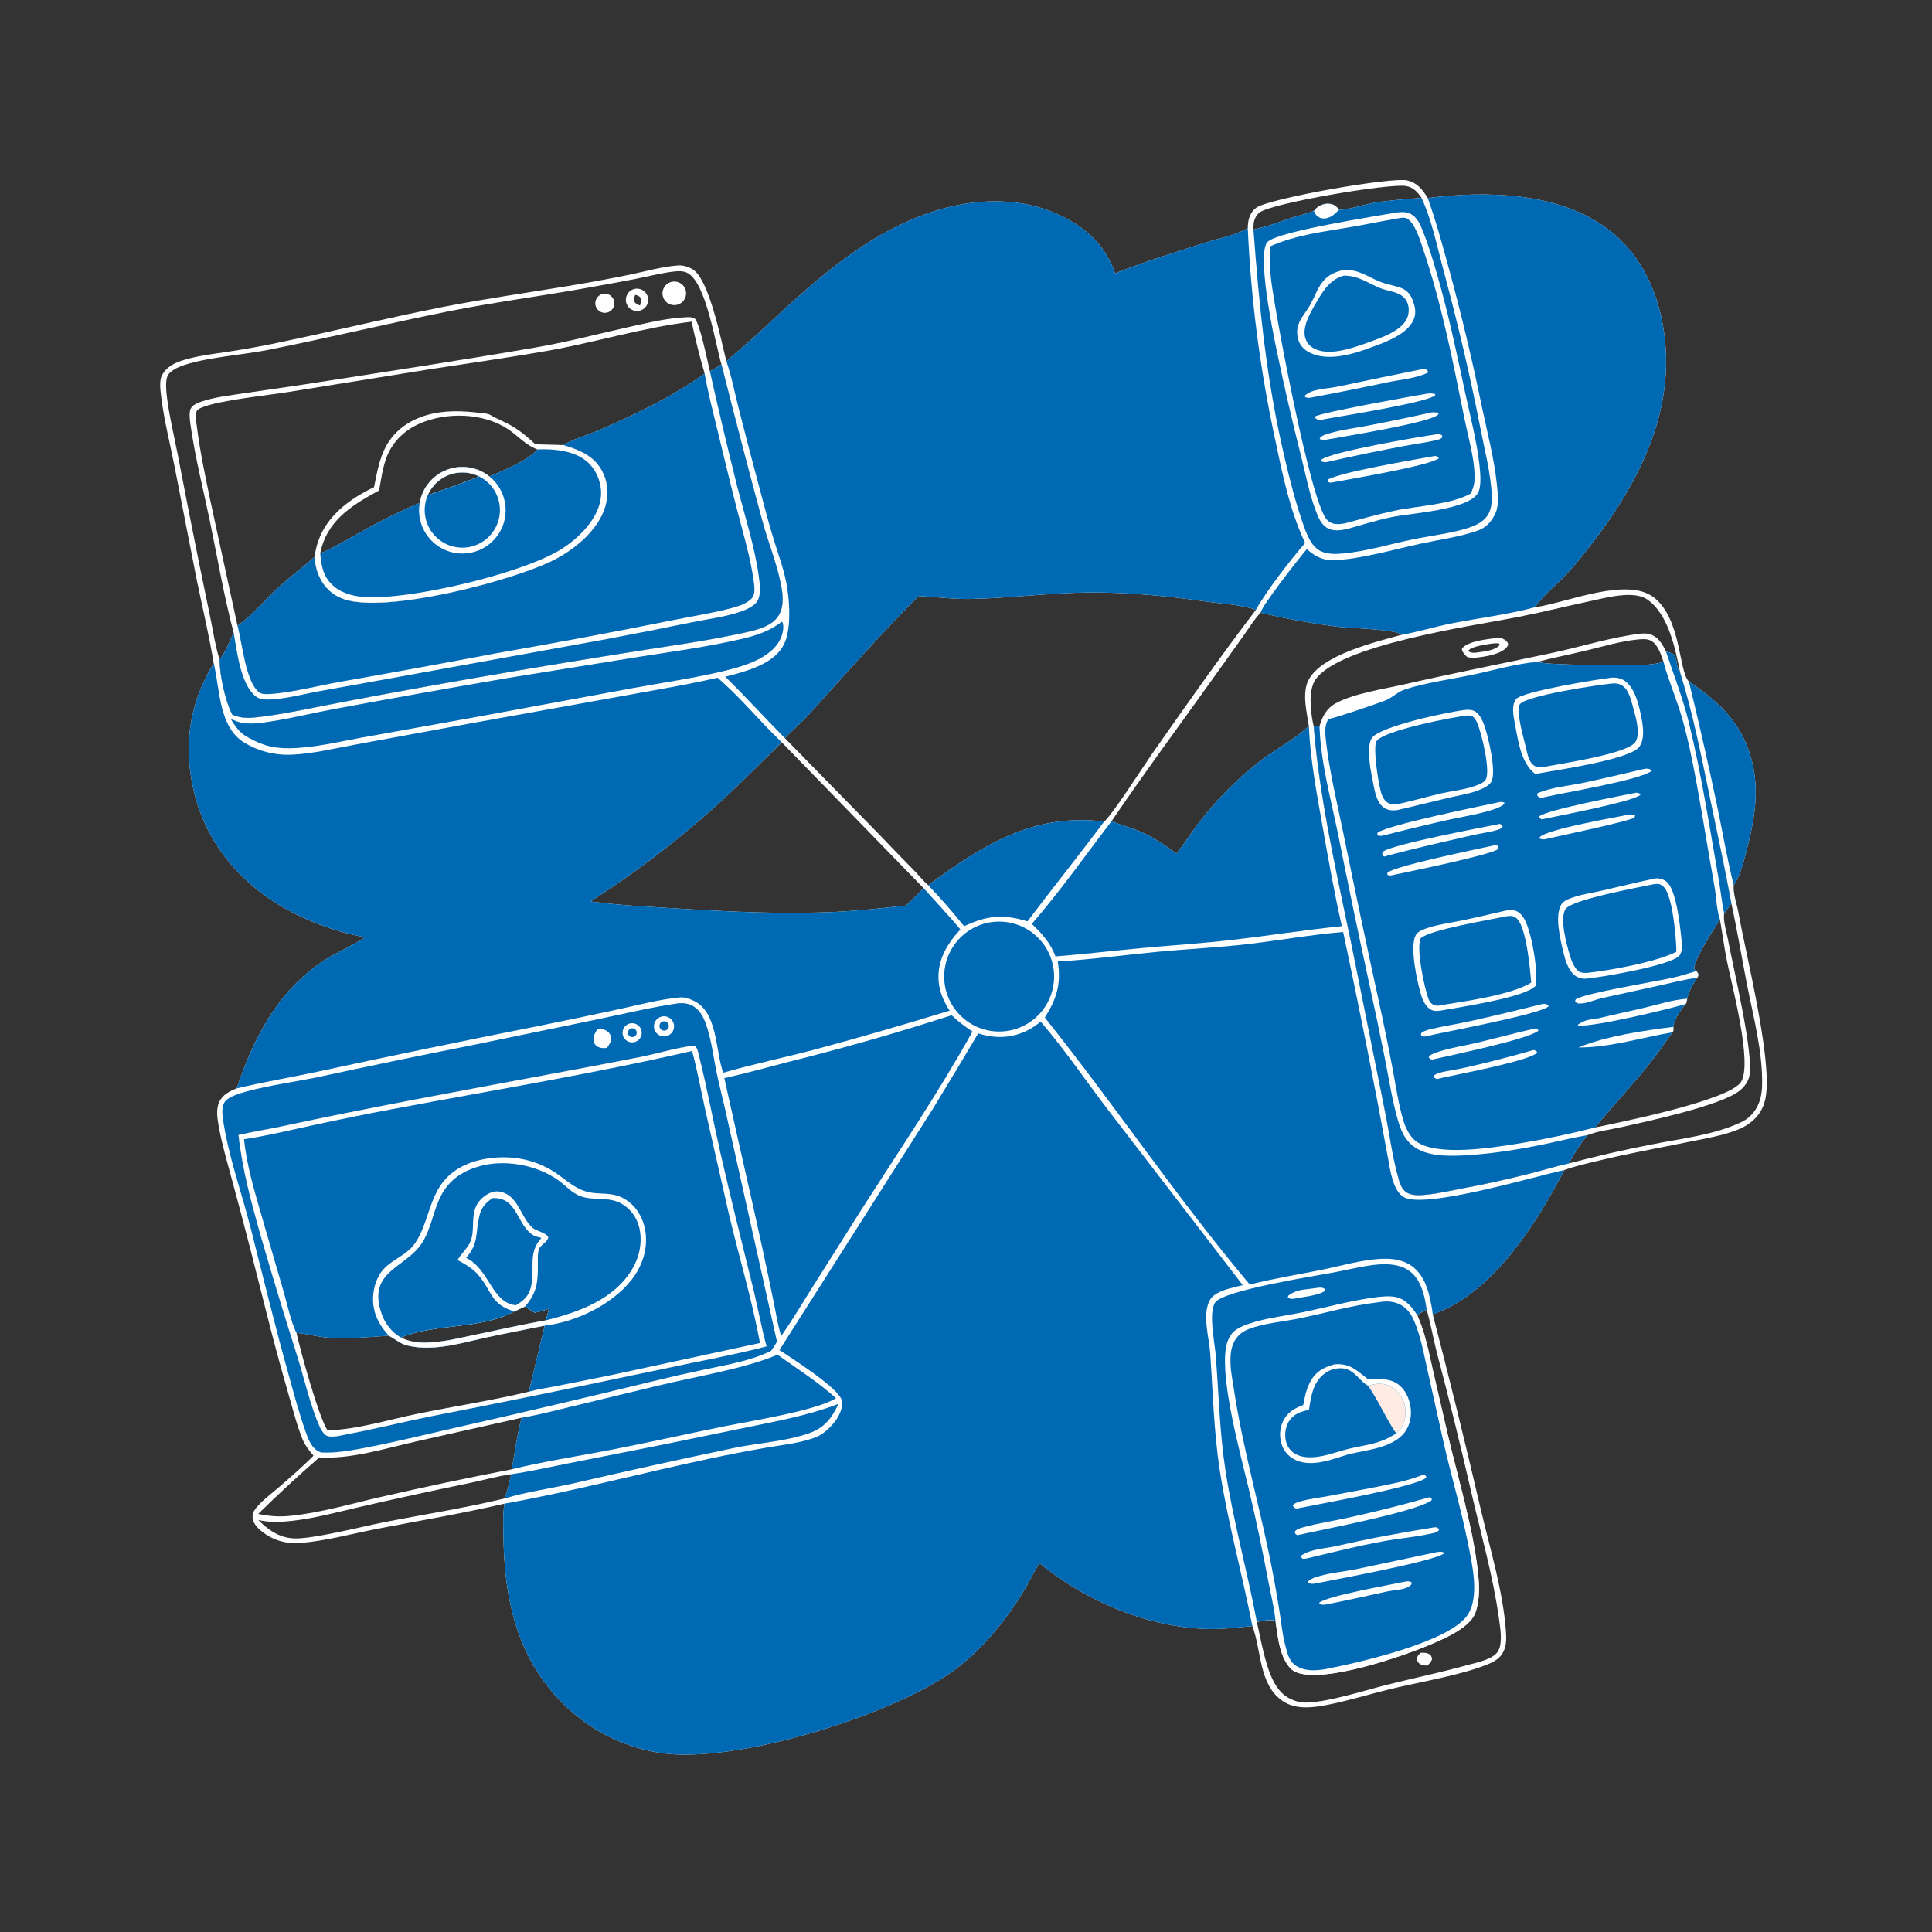 <?xml version="1.0" encoding="utf-8" ?>
<svg xmlns="http://www.w3.org/2000/svg" xmlns:xlink="http://www.w3.org/1999/xlink" width="1024" height="1024">
	<rect width="100%" height="100%" fill="#333333" stroke="none"/>
	<path fill="white" d="M661.347 120.885C661.39 119.841 661.433 118.784 661.585 117.749C662.03 114.728 663.408 111.777 665.986 110.015C673.189 105.091 738.146 93.576 746.098 95.684C751.431 97.098 753.986 100.528 756.734 104.97C788.172 100.956 827.045 101.85 853.008 122.073C870.89 136.001 879.603 156.586 882.283 178.643C887.446 221.137 866.511 259.282 841.143 291.47C837.125 296.568 832.932 301.614 828.385 306.251C823.344 311.391 817.674 315.879 813.561 321.853C813.76 321.826 813.96 321.8 814.159 321.771C830.432 319.387 862.145 305.648 876.465 316.571C891.197 327.808 889.651 355.821 895.145 361.223C912.723 373.006 925.092 385.297 929.33 406.886C932.312 422.072 929.365 436.759 925.555 451.476C924.051 457.287 922.537 463.42 919.331 468.572C919.199 468.783 919.049 468.982 918.908 469.187C918.893 469.476 918.872 469.766 918.862 470.056C918.725 474.272 920.611 479.323 921.373 483.554C925.593 506.991 938.922 559.638 936.012 580.537C935.35 585.296 933.561 589.469 930.138 592.902C927.679 595.369 924.542 597.349 921.31 598.649C913.377 601.842 904.391 603.321 896.034 605.027C879.526 608.398 862.874 611.339 846.51 615.359C840.765 616.77 834.623 618.08 829.087 620.179C814.244 648.685 791.084 685.683 759.383 696.626Q772.928 748.729 785.114 801.167C790.03 821.858 796.597 843.305 798.17 864.57C798.466 868.568 798.507 872.875 796.301 876.392C794.412 879.403 791.41 880.978 788.198 882.256C774.093 887.87 754.224 891.175 739.137 894.721C727.37 897.487 715.645 901.192 703.815 903.559C696.08 905.106 686.901 906.304 679.971 901.664C667.065 893.024 668.682 874.687 663.781 861.845C655.798 862.574 647.534 863.672 639.516 863.385C607.438 862.236 575.735 848.677 550.974 828.57C547.701 833.36 545.326 838.824 542.281 843.781C532.804 859.207 520.676 874.071 506.128 884.949C474.28 908.763 389.787 935.134 350.307 929.141C325.037 925.304 303.274 911.673 288.218 891.101C272.016 868.964 267.304 842.273 266.853 815.415C266.753 809.455 266.416 802.857 267.333 796.977C245.219 802.136 222.789 805.903 200.496 810.193C187.034 812.784 172.883 816.695 159.267 817.813C151.347 818.463 143.747 816.124 137.73 810.801C135.715 809.019 133.898 806.712 133.854 803.904C133.827 802.224 134.422 800.967 135.428 799.668C138.793 795.324 143.872 791.673 148.044 788.074C154.255 782.716 160.386 777.346 166.181 771.535C163.916 768.968 161.527 765.832 160.263 762.632C156.97 754.295 154.755 745.254 152.249 736.634C145.065 711.915 139.023 686.84 132.657 661.9Q127.687 642.657 122.457 623.482C120.179 615.009 117.663 606.487 116.103 597.846C115.318 593.5 114.272 588.269 116.188 584.1C117.984 580.192 121.669 578.353 125.451 576.852C134.481 549.997 147.264 525.166 171.675 509.14C178.415 504.716 185.978 501.694 192.738 497.276L193.502 496.771C177.689 493.958 161.123 487.718 147.415 479.342C125.056 465.681 108.739 444.911 102.705 419.211C97.047 395.111 100.331 372.636 113.263 351.582C110.854 336.741 107.312 322.122 104.287 307.4L92.339 246.38C90.04 234.619 86.998 222.865 85.524 210.967C85.109 207.619 84.21 201.825 85.902 198.802C88.983 193.298 94.682 191.462 100.395 189.984C107.339 188.188 114.72 187.41 121.803 186.285Q136.013 184.116 150.06 181.063C178.592 175.104 206.892 168.151 235.507 162.553C257.563 158.238 279.82 155.138 301.983 151.45Q318.043 148.784 333.997 145.543C342.243 143.812 350.817 141.359 359.211 140.696C361.98 140.477 364.952 141.38 367.282 142.862C376.04 148.432 382.264 180.777 385.005 191.585C390.399 186.458 396.364 181.845 401.829 176.757C428.952 151.506 456.397 125.368 492.133 112.924C514.68 105.073 540.558 103.695 562.471 114.421C576.123 121.104 586.068 130.407 591.041 144.888C606.521 138.7 622.886 133.711 638.774 128.615C645.923 126.322 654.935 124.745 661.347 120.885ZM416.019 391.262L465.807 442.092Q475.389 452.125 485.108 462.026C487.369 464.339 489.514 467.11 491.959 469.184C492.016 469.14 492.071 469.093 492.128 469.051C520.999 447.804 547.73 430.843 585.262 435.435C589.82 431.511 605.818 406.412 610.642 399.529C628.581 373.935 646.693 348.11 665.637 323.259C658.151 320.462 648.21 320.09 640.271 318.954C618.981 315.91 597.997 313.826 576.451 314.034C555.678 314.234 535.029 317.094 514.291 317.46C504.986 317.624 496.094 316.372 486.859 315.887C466.523 336.21 447.74 357.737 428.41 378.978C424.492 383.284 419.908 386.951 416.019 391.262ZM312.943 477.776C327.935 479.846 343.077 480.536 358.171 481.482C386.429 483.254 414.811 484.66 443.119 483.309C455.441 482.72 467.743 481.316 480.004 479.986C483.345 477.172 486.482 473.889 489.457 470.686L414.329 393.431C401.916 405.633 389.655 418.068 376.655 429.647Q361.71 442.928 345.756 454.979Q329.803 467.03 312.943 477.776ZM693.709 384.743C692.604 377.391 689.96 367.145 693.629 360.268C700.727 346.964 729.283 340.209 743.064 336.399C739.038 333.387 715.532 333.049 708.868 332.175C695.35 330.402 681.39 327.996 668.15 324.708C664.639 328.429 661.717 333.275 658.73 337.457L641.908 360.988C624.272 385.661 606.18 410.159 589.152 435.252C594.218 437.305 599.542 438.709 604.591 440.853C611.465 443.771 617.562 448.138 623.629 452.427C627.576 447.393 630.97 441.94 634.857 436.85Q638.347 432.228 642.131 427.843Q645.914 423.457 649.975 419.327Q654.035 415.197 658.355 411.34Q662.676 407.482 667.238 403.914C675.661 397.199 686.072 392.234 693.709 384.743ZM917.647 478.809C914.165 459.823 910.044 441.009 906.129 422.111C901.527 399.893 897.23 378.146 890.474 356.432C887.986 343.939 884.309 325.376 872.947 317.659C865.679 312.723 850.853 316.905 842.686 318.634C829.744 321.375 816.893 324.625 803.912 327.162C780.912 331.657 708.88 341.898 696.987 360.59C693.236 366.485 694.76 378.553 696.298 385.049C699.963 429.659 711.203 474.068 719.815 517.919L734.195 589.622C736.416 600.673 737.885 612.174 740.799 623.03C741.567 625.891 742.376 629.308 744.661 631.349C747.647 634.015 752.688 633.573 756.401 633.178C762.476 632.533 768.586 631.143 774.588 629.986Q793.682 626.452 812.482 621.588C818.798 619.985 825.155 617.968 831.526 616.65Q853.221 610.888 875.256 606.604C891.034 603.422 908.792 601.619 923.374 594.522C926.216 593.138 928.554 590.949 930.305 588.33C932.977 584.333 933.848 579.86 933.948 575.133C934.33 557.243 929.238 538.723 925.831 521.228C923.082 507.11 920.726 492.855 917.647 478.809ZM267.518 794.197C268.952 789.967 269.994 785.736 270.947 781.374C263.289 782.43 255.572 784.665 247.98 786.233Q219.041 792.182 190.252 798.817C178.547 801.535 166.854 804.728 154.891 806.075C149.041 806.734 142.692 807.029 136.933 805.627C142.274 811.025 148.193 815.14 156.128 815.392C165.927 815.702 191.915 809.123 202.502 807.023C224.085 802.744 246.153 799.383 267.518 794.197ZM666.153 859.604C667.435 865.154 668.457 870.762 669.856 876.287C671.859 884.197 674.965 895.267 682.496 899.658C685.596 901.466 688.958 902.502 692.567 902.397C704.486 902.049 723.163 895.981 735.04 892.999C749.334 889.41 763.805 886.406 778.005 882.459C782.692 881.156 791.794 879.503 794.197 874.818C796.529 870.27 795.096 862.353 794.417 857.503C791.291 835.192 784.997 813.197 779.882 791.279Q771.368 754.007 761.59 717.047C759.657 709.44 758.307 701.677 756.176 694.127C754.38 695.007 752.727 695.797 751.187 697.097C755.393 706.424 757.258 716.632 759.518 726.556L767.086 759.342C772.519 782.46 780.774 809.915 783.299 832.964C784.086 840.147 784.449 847.871 781.966 854.791C779.156 862.626 766.005 868.232 759.076 871.236C743.98 877.781 701.684 892.425 686.822 886.255C683.248 884.772 680.826 880.158 679.558 876.735C677.504 871.185 676.922 864.845 676.035 859.02C673.125 858.087 669.172 859.153 666.153 859.604ZM406.275 713.585C403.576 704.006 401.923 694.204 399.564 684.544C393.559 659.962 387.345 635.471 381.735 610.791C377.977 594.261 374.901 577.438 370.797 561.013C370.27 558.904 369.858 555.822 368.346 554.229L367.586 554.208C358.293 555.409 349.021 558.254 339.83 560.155Q314.955 565.045 290.022 569.634C243.208 578.407 196.402 586.908 149.832 596.911C142.066 598.579 134.169 599.785 126.439 601.578C128.422 619.674 133.169 637.145 138.093 654.632Q147.438 686.978 157.659 719.058C161.265 730.656 164.879 746.539 169.915 757.131C171 758.88 171.853 760.698 174.004 761.249C176.884 761.987 182.265 760.447 185.247 759.887C199.498 757.214 213.633 753.668 227.849 750.76Q272.983 741.962 317.988 732.527L366.384 722.407C379.738 719.652 393.087 717.079 406.275 713.585ZM753.435 104.847C751.423 101.874 748.964 99.197 745.238 98.588C736.227 97.116 674.714 107.56 667.751 112.515C665.846 113.871 664.749 116.216 664.475 118.495C664.35 119.529 664.353 120.588 664.349 121.627C670.976 120.426 677.695 117.693 684.105 115.615C688.182 114.294 692.382 113.31 696.397 111.828C696.784 111.336 697.139 110.899 697.591 110.467C699.273 108.862 701.815 107.874 704.148 107.992C706.86 108.128 708.046 109.152 709.756 111.159C714.131 111.401 724.101 108.086 729.184 107.304C737.175 106.075 745.385 105.593 753.435 104.847ZM276.47 751.424L220.67 763.983C204.4 767.622 185.996 773.531 169.267 772.445Q152.597 786.913 136.862 802.392C142.541 803.619 147.771 804.015 153.573 803.451C169.568 801.895 185.616 797.15 201.243 793.547Q236.104 785.554 271.218 778.759C272.932 769.72 274.054 760.278 276.47 751.424ZM116.371 349.555C116.37 357.622 119.34 371.523 123.129 378.792C127.933 380.838 131.938 380.67 137.001 380.065C151.853 378.289 166.555 374.914 181.244 372.141Q217.831 365.189 254.523 358.815Q295.694 351.705 336.963 345.186C355.792 342.189 374.814 339.624 393.446 335.553C400.017 334.117 409.044 332.347 412.774 326.098C415.107 322.189 415.107 317.255 414.444 312.889C412.577 300.6 407.49 288.71 404.221 276.721Q392.923 235.018 382.374 193.119C379.084 182.138 374.267 149.597 364.237 144.601C362.005 143.489 359.292 143.661 356.881 143.952C350.423 144.731 343.948 146.424 337.567 147.696Q323.331 150.443 309.049 152.944C285.12 157.17 260.969 160.343 237.143 165.13C205.446 171.498 173.989 179.072 142.292 185.424C128.768 188.134 107.653 189.505 95.564 194.236C93.338 195.107 89.865 196.937 88.8 199.236C87.568 201.895 88.089 207.308 88.443 210.213C89.709 220.611 92.291 231.075 94.291 241.371Q99.601 269.129 105.199 296.831L111.67 328.318C113.087 335.339 114.202 342.724 116.371 349.555Z"/>
	<path fill="#0069B4" d="M551.586 541.499C564.374 556.317 575.42 572.727 587.301 588.272L658.673 681.147C653.442 682.55 644.005 684.03 641.244 689.111C637.07 696.789 640.845 708.78 641.425 717.077C642.87 737.781 643.338 758.565 646.485 779.116C650.757 807.016 658.415 834.174 663.781 861.845C655.798 862.574 647.534 863.672 639.516 863.385C607.438 862.236 575.735 848.677 550.974 828.57C547.701 833.36 545.326 838.824 542.281 843.781C532.804 859.207 520.676 874.071 506.128 884.949C474.28 908.763 389.787 935.134 350.307 929.141C325.037 925.304 303.274 911.673 288.218 891.101C272.016 868.964 267.304 842.273 266.853 815.415C266.753 809.455 266.416 802.857 267.333 796.977C304.086 790.38 340.255 780.657 376.786 772.964Q391.097 769.905 405.514 767.392C414.265 765.875 424.082 764.932 432.393 761.768C436.334 760.268 440.676 756.118 443.043 752.765C444.979 750.021 447.035 745.656 446.161 742.198C444.508 735.656 419.332 719.73 413.124 715.55L494.166 588.12Q506.472 567.993 518.481 547.688C527.276 550.588 536.345 550.311 544.682 546.065C547.153 544.807 549.402 543.199 551.586 541.499Z"/>
	<path fill="#0069B4" d="M385.005 191.585C390.399 186.458 396.364 181.845 401.829 176.757C428.952 151.506 456.397 125.368 492.133 112.924C514.68 105.073 540.558 103.695 562.471 114.421C576.123 121.104 586.068 130.407 591.041 144.888C606.521 138.7 622.886 133.711 638.774 128.615C645.923 126.322 654.935 124.745 661.347 120.885Q661.978 135.175 663.22 149.426Q664.462 163.676 666.313 177.86Q668.164 192.044 670.621 206.136Q673.078 220.227 676.136 234.201C679.874 252.108 683.85 271.149 691.745 287.775C683.753 297.112 671.384 312.897 665.637 323.259C658.151 320.462 648.21 320.09 640.271 318.954C618.981 315.91 597.997 313.826 576.451 314.034C555.678 314.234 535.029 317.094 514.291 317.46C504.986 317.624 496.094 316.372 486.859 315.887C466.523 336.21 447.74 357.737 428.41 378.978C424.492 383.284 419.908 386.951 416.019 391.262C405.355 380.483 395.207 369.263 384.363 358.645Q387.927 357.808 391.445 356.795C400.073 354.272 411.005 350.338 415.379 341.788C419.366 333.996 418.566 320.407 417.306 312.009C415.937 302.886 412.555 293.962 409.851 285.172C407.533 277.637 405.565 269.99 403.525 262.376Q397.334 239.403 391.481 216.342C389.406 208.208 387.777 199.489 385.005 191.585Z"/>
	<path fill="#0069B4" d="M113.263 351.582L113.387 352.086C116.684 365.897 115.964 385.462 129.655 393.718Q131.031 394.544 132.463 395.268Q133.896 395.993 135.377 396.612Q136.858 397.231 138.379 397.741Q139.901 398.251 141.456 398.65Q143.01 399.049 144.59 399.335Q146.169 399.62 147.765 399.791Q149.361 399.961 150.965 400.016Q152.569 400.071 154.173 400.01C165.518 399.603 177.159 396.678 188.335 394.649L248.41 383.588L336.588 367.686C351.139 364.999 365.901 362.592 380.299 359.2C392.453 369.604 402.731 382.364 414.329 393.431C401.916 405.633 389.655 418.068 376.655 429.647Q361.71 442.928 345.756 454.979Q329.803 467.03 312.943 477.776C327.935 479.846 343.077 480.536 358.171 481.482C386.429 483.254 414.811 484.66 443.119 483.309C455.441 482.72 467.743 481.316 480.004 479.986C483.345 477.172 486.482 473.889 489.457 470.686C496.029 477.924 502.727 485.112 509.018 492.596C502.098 500.196 496.922 508.597 497.445 519.248C497.743 525.306 500.059 530.642 503.342 535.65Q467.892 546.575 432.073 556.224C415.869 560.5 399.409 563.922 383.31 568.574C379.116 556.924 380.509 536.415 367.626 530.391C365.431 529.365 362.705 528.404 360.247 528.643C349.461 529.69 338.706 532.563 328.129 534.87Q306.321 539.604 284.441 543.99Q226.175 555.505 168.123 568.059C153.901 571.082 139.611 573.501 125.451 576.852C134.481 549.997 147.264 525.166 171.675 509.14C178.415 504.716 185.978 501.694 192.738 497.276L193.502 496.771C177.689 493.958 161.123 487.718 147.415 479.342C125.056 465.681 108.739 444.911 102.705 419.211C97.047 395.111 100.331 372.636 113.263 351.582Z"/>
	<path fill="#0069B4" d="M560.636 509.588C578.225 508.61 595.775 506.149 613.312 504.484C629.422 502.954 645.63 502.232 661.706 500.346C678.496 498.375 695.018 495.375 711.897 493.981Q724.667 553.704 735.672 613.778C736.778 619.879 738.144 630.703 743.75 634.333C754.511 641.3 814.459 623.151 829.087 620.179C814.244 648.685 791.084 685.683 759.383 696.626C759.128 693.723 758.423 690.677 757.805 687.818C756.331 680.995 753.305 673.981 747.086 670.244C742.958 667.764 738.155 667.069 733.414 667.172C722.435 667.408 711.244 670.878 700.497 673.04C687.813 675.593 674.943 677.627 662.413 680.856C624.109 635.318 590.913 585.799 553.77 539.319C560.131 529.261 562.487 521.522 560.636 509.588Z"/>
	<path fill="#0069B4" d="M756.734 104.97C788.172 100.956 827.045 101.85 853.008 122.073C870.89 136.001 879.603 156.586 882.283 178.643C887.446 221.137 866.511 259.282 841.143 291.47C837.125 296.568 832.932 301.614 828.385 306.251C823.344 311.391 817.674 315.879 813.561 321.853C799.052 325.749 784.218 327.504 769.506 330.384C760.644 332.119 751.954 334.889 743.064 336.399C739.038 333.387 715.532 333.049 708.868 332.175C695.35 330.402 681.39 327.996 668.15 324.708C668.933 320.83 688.371 296.073 692.629 291.027C694.522 292.702 696.485 294.206 698.793 295.275C701.562 296.557 704.377 297.071 707.42 296.925C721.627 296.244 738.885 291.178 753.11 288.122C763.083 285.98 773.788 284.577 783.392 281.169C787.858 279.585 790.948 275.943 792.788 271.63C794.541 267.523 793.821 260.898 793.355 256.557C791.865 242.674 788.195 228.81 785.325 215.153Q777.731 178.165 767.779 141.74C764.403 129.385 761.06 117.034 756.734 104.97Z"/>
	<path fill="#0069B4" d="M623.629 452.427C627.576 447.393 630.97 441.94 634.857 436.85Q638.347 432.228 642.131 427.843Q645.914 423.457 649.975 419.327Q654.035 415.197 658.355 411.34Q662.676 407.482 667.238 403.914C675.661 397.199 686.072 392.234 693.709 384.743C694.527 402.726 697.794 419.951 700.92 437.642C704.054 455.379 707.213 473.333 711.214 490.889C691.549 492.918 672.029 495.989 652.392 498.242C636.971 500.012 621.533 500.995 606.083 502.41C590.534 503.834 575.001 505.691 559.439 506.921C556.783 499.803 552.299 494.858 546.871 489.689C561.361 473.072 575.585 452.925 589.152 435.252C594.218 437.305 599.542 438.709 604.591 440.853C611.465 443.771 617.562 448.138 623.629 452.427Z"/>
	<path fill="#0069B4" d="M491.959 469.184C492.016 469.14 492.071 469.093 492.128 469.051C520.999 447.804 547.73 430.843 585.262 435.435C571.912 453.246 557.993 470.597 544.582 488.345C531.505 484.368 523.354 485.204 510.989 490.904Q501.948 479.628 491.959 469.184Z"/>
	<path fill="#0069B4" d="M895.145 361.223C912.723 373.006 925.092 385.297 929.33 406.886C932.312 422.072 929.365 436.759 925.555 451.476C924.051 457.287 922.537 463.42 919.331 468.572C919.199 468.783 919.049 468.982 918.908 469.187C915.337 455.015 912.916 440.349 909.887 426.039Q903.045 393.511 895.145 361.223Z"/>
	<path fill="white" d="M699.369 384.989C700.77 379.82 703.137 375.385 707.984 372.754C717.714 367.472 733.137 365.264 744.033 362.778C770.167 356.813 796.392 351.655 822.6 346.081C836.17 343.194 849.475 339.066 863.175 336.77C866.275 336.251 871.751 335.12 874.733 336.206C879.033 337.772 881.241 341.499 883.03 345.457C884.667 345.777 886.364 345.927 887.411 347.389C889.298 350.022 888.17 353.58 890.474 356.432C897.23 378.146 901.527 399.893 906.129 422.111C910.044 441.009 914.165 459.823 917.647 478.809L913.86 484.159C913.825 484.415 913.784 484.671 913.755 484.927C913.354 488.501 915.102 493.965 915.792 497.664C918.681 513.163 929.65 558.461 927.194 570.361C926.587 573.307 924.552 575.972 922.298 577.872C912.721 585.947 872.312 594.489 859.029 597.48C853.475 598.731 846.664 599.506 841.448 601.635C837.269 606.594 834.522 610.992 831.526 616.65C825.155 617.968 818.798 619.985 812.482 621.588Q793.682 626.452 774.588 629.986C768.586 631.143 762.476 632.533 756.401 633.178C752.688 633.573 747.647 634.015 744.661 631.349C742.376 629.308 741.567 625.891 740.799 623.03C737.885 612.174 736.416 600.673 734.195 589.622L719.815 517.919C711.203 474.068 699.963 429.659 696.298 385.049L699.369 384.989ZM893.389 532.182C890.893 535.127 887.201 540.356 886.883 544.268C886.911 545.441 887.192 546.183 886.433 547.129C882.255 553.032 878.126 558.999 873.579 564.627C864.494 575.873 854.58 586.479 845.336 597.615C858.628 594.807 916.395 583.297 922.761 573.461C929.068 563.716 917.812 521.766 915.351 509.567C913.863 502.194 912.913 494.719 911.6 487.311C908.846 491.66 897.188 509.577 897.99 513.722L899.162 514.615C899.774 515.63 900.472 516.26 899.971 517.496C899.862 517.764 899.672 517.991 899.522 518.238C897.279 521.791 895.09 525.147 894.232 529.325C894.049 530.338 894.018 531.347 893.389 532.182ZM881.687 350.794C880.352 347.073 878.904 341.906 875.348 339.752C873.131 338.41 870.159 338.718 867.687 338.975C858.384 339.94 849.104 342.793 840.014 344.97C831.658 346.972 823.222 348.579 814.913 350.788C818.394 352.633 863.606 352.765 870.059 352.47C873.809 352.298 877.642 352.002 881.261 350.934C881.405 350.892 881.545 350.84 881.687 350.794Z"/>
	<path fill="#0069B4" d="M696.298 385.049L699.369 384.989C700.058 404.27 705.26 423.048 709.163 441.854Q716.865 480.545 725.242 519.095Q729.906 540.304 734.146 561.601C736.259 572.343 737.896 583.37 740.97 593.882C742.311 598.467 744.04 602.862 747.583 606.234C754.604 612.917 766.395 612.828 775.391 612.394C789.791 611.699 804.092 609.402 818.199 606.507C825.926 604.922 833.675 602.924 841.448 601.635C837.269 606.594 834.522 610.992 831.526 616.65C825.155 617.968 818.798 619.985 812.482 621.588Q793.682 626.452 774.588 629.986C768.586 631.143 762.476 632.533 756.401 633.178C752.688 633.573 747.647 634.015 744.661 631.349C742.376 629.308 741.567 625.891 740.799 623.03C737.885 612.174 736.416 600.673 734.195 589.622L719.815 517.919C711.203 474.068 699.963 429.659 696.298 385.049Z"/>
	<path fill="#0069B4" d="M883.03 345.457C884.667 345.777 886.364 345.927 887.411 347.389C889.298 350.022 888.17 353.58 890.474 356.432C897.23 378.146 901.527 399.893 906.129 422.111C910.044 441.009 914.165 459.823 917.647 478.809L913.86 484.159C912.478 477.689 911.836 470.954 910.682 464.423C905.864 437.164 901.656 409.457 895.024 382.587C891.889 369.886 887.17 357.839 883.03 345.457Z"/>
	<path fill="#0069B4" d="M845.336 597.615Q825.483 602.704 805.26 606.034C791.883 608.169 761.347 613.285 750.371 604.764C747.221 602.32 745.053 597.975 743.906 594.227C741.192 585.356 739.912 575.928 738.178 566.825Q734.562 547.649 730.358 528.594Q720.905 485.41 712.103 442.088C708.628 425.145 704.349 407.966 702.581 390.756C702.277 387.795 702.241 383.501 704.211 381.064C706.73 380.89 732.475 372.158 735.214 370.839C738.451 369.281 741.017 366.633 744.477 365.469C754.714 362.025 769.209 359.976 780.09 357.706C791.454 355.334 803.353 351.762 814.913 350.788C818.394 352.633 863.606 352.765 870.059 352.47C873.809 352.298 877.642 352.002 881.261 350.934C881.405 350.892 881.545 350.84 881.687 350.794C883.878 359.165 887.271 367.226 889.947 375.456C892.897 384.53 895.076 394 896.959 403.349C901.39 425.347 904.673 447.572 908.688 469.65C909.656 474.973 909.809 482.42 911.6 487.311C908.846 491.66 897.188 509.577 897.99 513.722L899.162 514.615C899.774 515.63 900.472 516.26 899.971 517.496C899.862 517.764 899.672 517.991 899.522 518.238C897.279 521.791 895.09 525.147 894.232 529.325C894.049 530.338 894.018 531.347 893.389 532.182C890.893 535.127 887.201 540.356 886.883 544.268C886.911 545.441 887.192 546.183 886.433 547.129C882.255 553.032 878.126 558.999 873.579 564.627C864.494 575.873 854.58 586.479 845.336 597.615Z"/>
	<path fill="white" d="M899.162 514.615C899.774 515.63 900.472 516.26 899.971 517.496C899.862 517.764 899.672 517.991 899.522 518.238C892.813 519.085 886.156 520.873 879.553 522.322L848.835 529.062C845.225 529.885 840.538 532.152 836.882 531.854C835.697 531.757 835.569 531.598 834.835 530.755L835.137 529.679C839.564 526.444 877.87 520.156 886.052 518.33C890.505 517.336 894.826 516.023 899.162 514.615Z"/>
	<path fill="white" d="M894.232 529.325C894.049 530.338 894.018 531.347 893.389 532.182C882.461 535.284 845.885 544.128 836.33 543.633L836.359 543.087C837.7 542.15 839.037 541.398 840.604 540.89C842.854 540.16 845.287 540.196 847.584 539.631C855.725 537.631 863.936 535.951 872.086 533.99C879.355 532.242 886.749 529.843 894.232 529.325Z"/>
	<path fill="white" d="M886.883 544.268C886.911 545.441 887.192 546.183 886.433 547.129C870.094 549.918 853.177 555.291 836.59 555.164C851.69 549.038 870.73 546.285 886.883 544.268Z"/>
	<path fill="white" d="M798.232 482.591C799.532 482.472 800.895 482.312 802.196 482.489C804.522 482.805 806.114 484.39 807.389 486.245C811.694 492.507 815.362 514.861 813.98 522.422C808.67 528.589 774.664 533.644 765.117 535.359C763.035 535.718 760.818 536.231 758.804 535.318C756.003 534.047 754.28 530.716 753.401 527.935C751.33 521.378 746.728 501.125 750.636 495.265C751.963 493.275 755.139 492.35 757.336 491.642C762.851 489.866 768.792 489.12 774.465 487.951C782.414 486.314 790.322 484.413 798.232 482.591Z"/>
	<path fill="#0069B4" d="M798.417 485.654C798.639 485.622 798.86 485.582 799.083 485.559C800.882 485.371 802.367 485.503 803.79 486.716C808.989 491.143 810.985 513.544 811.567 520.787C801.601 527.072 777.864 530.502 765.946 532.424C764.253 532.768 761.931 533.362 760.247 532.788C758.852 532.313 757.696 530.995 757.189 529.64C755.043 523.909 750.43 502.763 753.001 497.276C757.862 492.804 789.935 487.449 798.417 485.654Z"/>
	<path fill="white" d="M877.092 465.627C879.114 465.332 881.574 465.93 883.188 467.21C888.566 471.474 890.436 490.781 891.227 497.846C891.521 500.472 891.924 504.444 890.024 506.567C885.339 511.799 848.194 518.125 840.154 518.752C838.528 518.775 836.794 518.362 835.413 517.492C831.484 515.016 829.789 509.526 828.748 505.225C827.176 498.73 823.507 484.43 827.936 478.833C829.344 477.055 832.459 476.067 834.535 475.384C839.064 473.895 844.025 473.219 848.675 472.149C858.149 469.97 867.58 467.644 877.092 465.627Z"/>
	<path fill="#0069B4" d="M876.678 468.622C877.18 468.573 877.681 468.512 878.185 468.501C879.771 468.468 880.902 469.141 881.965 470.266C886.555 475.121 888.479 497.415 888.514 504.47C877.252 510.08 853.436 514.319 840.773 515.697C839.569 515.634 838.15 515.649 837.086 515.016C834.358 513.391 832.823 508.96 831.969 506.072C830.383 500.709 826.485 486.844 829.789 481.789C833.052 476.796 868.69 470.299 876.678 468.622Z"/>
	<path fill="white" d="M853.847 359.214C856.139 358.946 858.941 359.371 860.877 360.675C866.51 364.467 868.539 373.245 869.809 379.513C870.817 384.49 871.996 391.501 868.81 395.884C864.147 402.3 827.299 407.85 818.821 409.352L813.681 410.224C805.958 404.284 804.585 392.119 802.804 383.018C802.11 379.47 801.039 373.483 803.585 370.488C807.014 366.451 846.933 360.008 853.847 359.214Z"/>
	<path fill="#0069B4" d="M854.846 362.224C856.442 362.192 857.778 362.259 859.221 363.021C863.607 365.338 864.679 371.972 865.935 376.315C867.174 380.596 869.511 389.31 866.738 393.339C862.445 399.579 827.129 404.793 818.608 406.425C816.785 406.624 815.034 406.924 813.365 405.957C810.13 404.085 809.494 399.175 808.698 395.858C807.792 392.086 803.149 376.303 805.595 373.202C809.257 368.56 847.819 362.855 854.846 362.224Z"/>
	<path fill="white" d="M777.164 376.213C778.486 376.192 779.818 376.172 781.061 376.688C783.825 377.836 785.513 381.319 786.519 383.942C788.718 389.678 793.31 409.343 790.448 414.336C789.128 416.639 785.457 418.205 783.063 419.079C778.129 420.88 772.807 421.651 767.702 422.849C758.608 424.982 749.575 427.332 740.46 429.386C738.022 429.675 735.666 429.522 733.58 428.117C729.9 425.639 728.876 420.446 728.068 416.369C726.971 410.838 723.568 395.904 727.267 390.964C731.854 384.838 768.619 377.005 777.164 376.213Z"/>
	<path fill="#0069B4" d="M777.82 379.223C778.306 379.172 779.308 379.258 779.755 379.383C781.353 379.831 782.329 381.756 782.94 383.146C785.174 388.229 790.231 408.743 787.412 413.251C786.24 415.124 782.831 416.25 780.881 416.885C775.352 418.686 769.351 419.277 763.68 420.558C755.614 422.38 747.749 424.857 739.609 426.419C738.6 426.42 737.411 426.284 736.467 425.926C734.484 425.176 733.286 423.384 732.491 421.506C730.814 417.543 727.499 396.268 729.561 392.876C732.984 387.243 770.133 379.983 777.82 379.223Z"/>
	<path fill="white" d="M794.733 425.125C795.705 424.941 796.346 425.108 797.295 425.349L797.331 426.102C794.927 428.143 791.72 428.998 788.734 429.873C781.747 431.92 774.344 433.028 767.225 434.613Q749.999 438.506 732.899 442.916C732.031 443.069 731.407 443.012 730.538 442.933L729.978 442.238L730.175 441.283C736.718 436.971 784.245 427.359 794.733 425.125Z"/>
	<path fill="white" d="M795.025 436.67C795.692 436.98 795.996 437.563 796.439 438.134C795.614 439.317 794.689 439.562 793.344 439.958C789.158 441.189 784.911 441.63 780.69 442.606C764.95 446.247 749.195 449.747 733.603 454.002C732.632 453.313 732.847 453.329 732.601 452.244L733.232 451.243C739.577 447.203 784.682 438.748 795.025 436.67Z"/>
	<path fill="white" d="M817.744 532.09C819.078 531.993 819.563 532.169 820.702 532.859L820.641 533.502C815.014 537.838 765.695 546.911 755.632 549.265C754.797 549.466 754.427 549.359 753.602 549.193L753.067 548.283L753.505 547.317C755.098 546.247 756.969 545.797 758.817 545.35C765.156 543.819 771.703 542.871 778.088 541.475C791.376 538.569 804.535 535.324 817.744 532.09Z"/>
	<path fill="white" d="M871.295 407.581C873.08 407.354 873.466 407.138 875.103 408.003L875.136 408.752C869.184 413.379 829.672 420.031 819.884 422.237L816.725 422.913C815.436 422.531 815.453 422.535 814.705 421.416L814.971 420.434C822.287 417.222 831.176 416.603 838.985 414.956C849.788 412.679 860.536 410.06 871.295 407.581Z"/>
	<path fill="white" d="M791.636 448.117C792.849 447.953 792.939 447.675 793.987 448.415L794.053 450.03C789.782 453.218 747.172 461.892 737.607 463.949C736.368 464.035 736.278 464.316 735.277 463.479L735.402 462.536C739.754 458.83 782.923 450.079 791.636 448.117Z"/>
	<path fill="white" d="M813.623 545.117C814.12 545.165 814.645 545.445 815.111 545.627L815.332 546.339C809.377 550.988 769.36 559.202 759.109 561.597C758.037 561.345 758.054 561.244 757.287 560.554L757.6 559.507C763.45 556.104 776.002 554.34 783.003 552.638C793.213 550.156 803.373 547.429 813.623 545.117Z"/>
	<path fill="white" d="M867.283 420.142C867.914 420.18 868.551 420.468 869.151 420.664L869.434 421.33C864.853 425.033 826.632 432.263 818.105 434.083L816.944 434.226L815.979 433.448L815.908 432.643C819.998 429.233 859.305 421.698 867.283 420.142Z"/>
	<path fill="white" d="M864.148 431.629C865.115 431.667 865.727 431.86 866.636 432.158C866.524 432.932 866.651 432.497 866.091 433.406C863.035 435.429 825.343 443.288 818.519 444.886C817.634 444.928 816.879 444.699 816.019 444.508L816.08 443.73C819.594 439.511 857.444 432.986 864.148 431.629Z"/>
	<path fill="white" d="M812.741 556.522C813.904 556.752 813.852 556.821 814.693 557.524L814.377 558.327C807.288 563.058 771.497 569.536 761.463 571.929L760.049 571.141L759.871 570.238C760.795 569.344 761.745 568.977 762.959 568.624C767.262 567.37 771.863 566.954 776.241 565.945Q794.636 561.794 812.741 556.522Z"/>
	<path fill="#0069B4" d="M359.913 531.703C362.714 531.56 365.348 531.946 367.75 533.499C371.075 535.647 372.846 539.084 374.142 542.711C376.951 550.572 377.988 559.277 379.617 567.464C380.926 574.042 382.649 580.587 384.157 587.129L411.828 711.16C410.864 712.769 409.8 714.332 408.786 715.91C398.004 721.329 384.78 723.436 373.049 725.95Q359.809 728.736 346.666 731.948Q294.212 744.787 241.538 756.69C225.066 760.42 208.556 764.576 191.952 767.656C184.814 768.981 177.59 770.221 170.309 769.856C169.62 769.626 169.577 769.634 168.842 769.266C165.236 767.458 163.553 763.181 162.277 759.63C158.458 749.005 155.605 737.996 152.568 727.13C145.481 701.782 139.323 676.238 132.816 650.742C127.896 631.465 120.85 612.238 118.09 592.513C117.725 589.903 117.575 586.465 119.074 584.13C120.911 581.267 127.239 579.424 130.45 578.55C142.881 575.163 155.932 573.494 168.554 570.879Q208.924 562.155 249.436 554.117L317.441 540.089C331.544 537.141 345.646 533.744 359.913 531.703ZM126.439 601.578C128.422 619.674 133.169 637.145 138.093 654.632Q147.438 686.978 157.659 719.058C161.265 730.656 164.879 746.539 169.915 757.131C171 758.88 171.853 760.698 174.004 761.249C176.884 761.987 182.265 760.447 185.247 759.887C199.498 757.214 213.633 753.668 227.849 750.76Q272.983 741.962 317.988 732.527L366.384 722.407C379.738 719.652 393.087 717.079 406.275 713.585C403.576 704.006 401.923 694.204 399.564 684.544C393.559 659.962 387.345 635.471 381.735 610.791C377.977 594.261 374.901 577.438 370.797 561.013C370.27 558.904 369.858 555.822 368.346 554.229L367.586 554.208C358.293 555.409 349.021 558.254 339.83 560.155Q314.955 565.045 290.022 569.634C243.208 578.407 196.402 586.908 149.832 596.911C142.066 598.579 134.169 599.785 126.439 601.578Z"/>
	<path fill="white" d="M367.586 554.208L368.346 554.229C369.858 555.822 370.27 558.904 370.797 561.013C374.901 577.438 377.977 594.261 381.735 610.791C387.345 635.471 393.559 659.962 399.564 684.544C401.923 694.204 403.576 704.006 406.275 713.585C393.087 717.079 379.738 719.652 366.384 722.407L317.988 732.527Q272.983 741.962 227.849 750.76C213.633 753.668 199.498 757.214 185.247 759.887C182.265 760.447 176.884 761.987 174.004 761.249C171.853 760.698 171 758.88 169.915 757.131C164.879 746.539 161.265 730.656 157.659 719.058Q147.438 686.978 138.093 654.632C133.169 637.145 128.422 619.674 126.439 601.578C134.169 599.785 142.066 598.579 149.832 596.911C196.402 586.908 243.208 578.407 290.022 569.634Q314.955 565.045 339.83 560.155C349.021 558.254 358.293 555.409 367.586 554.208ZM272.668 695.06C254.406 704.87 231.44 701.127 212.44 708.935C216.371 710.857 220.283 711.611 224.618 711.64C233.857 711.703 243.28 709.231 252.289 707.356C264.62 704.791 276.92 702.001 289.325 699.813C289.976 697.776 290.437 695.655 290.966 693.581C288.559 694.536 286.052 695.107 283.546 695.739C281.669 694.789 280.048 693.637 278.351 692.406L272.668 695.06ZM157.168 706.476C158.972 715.184 169.427 752.842 173.674 758.117C189.779 757.646 205.969 752.436 221.718 749.235C241.155 745.285 260.973 742.246 280.249 737.627C283.242 725.994 285.761 714.247 288.731 702.609C278.295 704.708 267.815 706.694 257.418 708.973C248.844 710.853 240.289 713.289 231.519 714.05C226.347 714.498 220.68 714.391 215.632 713.059C211.947 712.086 209.369 709.647 206.076 707.95C195.317 708.695 184.293 709.783 173.513 708.938C168.192 708.52 163.016 707.018 157.702 706.521L157.168 706.476Z"/>
	<path fill="#0069B4" d="M129.339 603.821C141.604 601.974 153.69 599.017 165.809 596.397Q188.153 591.526 210.638 587.359C262.691 577.55 315.2 568.977 366.805 557.009C369.561 567.187 371.458 577.601 373.728 587.895L385.896 641.602C391.324 665.03 398.458 688.188 402.815 711.822L322.944 729.039L295.136 734.6C290.217 735.571 285.079 736.297 280.249 737.627C283.242 725.994 285.761 714.247 288.731 702.609C278.295 704.708 267.815 706.694 257.418 708.973C248.844 710.853 240.289 713.289 231.519 714.05C226.347 714.498 220.68 714.391 215.632 713.059C211.947 712.086 209.369 709.647 206.076 707.95C195.317 708.695 184.293 709.783 173.513 708.938C168.192 708.52 163.016 707.018 157.702 706.521L157.168 706.476C154.435 701.561 152.036 690.362 150.261 684.363L138.954 645.447C135.035 631.801 130.76 618.005 129.339 603.821ZM272.668 695.06C254.406 704.87 231.44 701.127 212.44 708.935C216.371 710.857 220.283 711.611 224.618 711.64C233.857 711.703 243.28 709.231 252.289 707.356C264.62 704.791 276.92 702.001 289.325 699.813C289.976 697.776 290.437 695.655 290.966 693.581C288.559 694.536 286.052 695.107 283.546 695.739C281.669 694.789 280.048 693.637 278.351 692.406L272.668 695.06Z"/>
	<path fill="white" d="M206.076 707.95C202.217 703.611 199.261 699.159 198.154 693.359C197.074 687.699 198.009 681.282 200.782 676.219C205.373 667.836 215.035 666.339 220.086 658.806C226.499 649.242 227.281 636.941 234.028 627.53C239.836 619.429 248.895 615.479 258.532 614.025C271.811 612.022 284.93 614.712 295.855 622.576C300.074 625.613 304.072 629.134 309.003 630.979C317.764 634.257 324.761 630.359 333.299 637.007C338.474 641.036 341.394 647.048 342.185 653.49C343.3 662.58 340.208 671.44 334.577 678.531C324.17 691.634 305.156 700.713 288.731 702.609C278.295 704.708 267.815 706.694 257.418 708.973C248.844 710.853 240.289 713.289 231.519 714.05C226.347 714.498 220.68 714.391 215.632 713.059C211.947 712.086 209.369 709.647 206.076 707.95ZM272.668 695.06C254.406 704.87 231.44 701.127 212.44 708.935C216.371 710.857 220.283 711.611 224.618 711.64C233.857 711.703 243.28 709.231 252.289 707.356C264.62 704.791 276.92 702.001 289.325 699.813C289.976 697.776 290.437 695.655 290.966 693.581C288.559 694.536 286.052 695.107 283.546 695.739C281.669 694.789 280.048 693.637 278.351 692.406L272.668 695.06Z"/>
	<path fill="#0069B4" d="M212.44 708.935C207.627 706.082 204.151 701.684 202.304 696.402C194.253 673.382 215.355 672.326 223.99 658.321C228.635 650.789 229.643 641.739 233.647 633.917C237.78 625.843 244.293 621.228 252.779 618.521C266.526 614.136 284.185 617.165 295.906 625.57C299.827 628.381 303.055 632.3 307.677 633.994C314.77 636.593 322.333 634.056 329.281 637.885C333.96 640.464 337.213 644.791 338.631 649.916C340.748 657.57 339.069 666.029 335.021 672.757C325.318 688.879 306.58 695.511 289.325 699.813C289.976 697.776 290.437 695.655 290.966 693.581C288.559 694.536 286.052 695.107 283.546 695.739C281.669 694.789 280.048 693.637 278.351 692.406L272.668 695.06C254.406 704.87 231.44 701.127 212.44 708.935Z"/>
	<path fill="white" d="M242.451 667.817C244.148 665.138 246.394 662.876 248.149 660.257C251.594 655.118 250.197 649.222 251.117 643.484C251.797 639.24 253.602 636.247 257.126 633.75C259.522 632.051 262.268 631.004 265.219 631.643C274.763 633.711 275.922 645.063 282.057 650.614C284.398 652.733 288.956 652.967 290.614 655.752C290.239 658.45 286.509 659.694 285.635 662.168C284.979 664.023 285.038 666.826 285.062 668.786C285.176 678.472 285.065 684.703 278.351 692.406L272.668 695.06C259.56 691.465 260.642 683.361 252.763 674.951C249.779 671.765 246.222 669.91 242.451 667.817Z"/>
	<path fill="#0069B4" d="M261.113 635.014C274.177 634.493 273.725 648.58 282.094 654.353C283.456 655.292 285.365 655.691 286.956 656.131C279.427 664.337 283.811 672.75 281.4 682.247C280.176 687.071 277.485 689.404 273.393 691.816C260.474 690.419 259.616 672.924 247.091 666.686C253.762 658.826 251.913 654.263 253.884 645.194C254.944 640.319 256.991 637.693 261.113 635.014Z"/>
	<path fill="white" d="M350.583 538.831Q350.706 538.799 350.829 538.772Q350.953 538.746 351.078 538.725Q351.203 538.705 351.329 538.69Q351.455 538.676 351.581 538.667Q351.708 538.659 351.834 538.656Q351.961 538.654 352.088 538.657Q352.214 538.661 352.341 538.67Q352.467 538.68 352.593 538.695Q352.718 538.711 352.843 538.732Q352.968 538.754 353.092 538.781Q353.215 538.809 353.338 538.842Q353.46 538.875 353.58 538.914Q353.701 538.953 353.819 538.998Q353.938 539.042 354.054 539.093Q354.17 539.143 354.284 539.199Q354.398 539.254 354.509 539.316Q354.62 539.377 354.728 539.443Q354.836 539.509 354.94 539.581Q355.045 539.652 355.146 539.728Q355.247 539.805 355.345 539.886Q355.442 539.967 355.535 540.052Q355.629 540.138 355.718 540.227Q355.807 540.317 355.892 540.411Q355.977 540.505 356.057 540.603Q356.138 540.701 356.213 540.803Q356.289 540.905 356.36 541.01Q356.43 541.115 356.496 541.223Q356.561 541.332 356.622 541.443Q356.682 541.554 356.737 541.668Q356.792 541.782 356.842 541.899Q356.891 542.016 356.935 542.135Q356.979 542.253 357.017 542.374Q357.055 542.495 357.088 542.617Q357.12 542.74 357.147 542.864Q357.173 542.988 357.194 543.112Q357.214 543.237 357.229 543.363Q357.244 543.489 357.253 543.616Q357.261 543.742 357.264 543.869Q357.267 543.995 357.263 544.122Q357.26 544.248 357.25 544.375Q357.241 544.501 357.226 544.627Q357.21 544.753 357.189 544.878Q357.167 545.002 357.14 545.126Q357.113 545.25 357.08 545.372Q357.047 545.494 357.008 545.615Q356.969 545.736 356.924 545.854Q356.88 545.973 356.83 546.089Q356.779 546.205 356.724 546.319Q356.668 546.433 356.607 546.544Q356.546 546.655 356.48 546.763Q356.414 546.871 356.342 546.976Q356.271 547.08 356.195 547.182Q356.119 547.283 356.038 547.38Q355.957 547.478 355.871 547.571Q355.786 547.665 355.696 547.754Q355.606 547.844 355.512 547.929Q355.419 548.014 355.321 548.094Q355.223 548.174 355.121 548.25Q355.02 548.326 354.915 548.397Q354.809 548.467 354.701 548.533Q354.593 548.599 354.481 548.659Q354.37 548.72 354.256 548.775Q354.142 548.83 354.025 548.88Q353.909 548.929 353.79 548.973Q353.621 549.035 353.449 549.086Q353.277 549.137 353.101 549.176Q352.926 549.216 352.748 549.243Q352.571 549.27 352.392 549.285Q352.213 549.301 352.033 549.304Q351.853 549.307 351.674 549.298Q351.494 549.289 351.316 549.268Q351.137 549.247 350.961 549.214Q350.784 549.181 350.61 549.136Q350.436 549.091 350.265 549.034Q350.095 548.978 349.928 548.91Q349.762 548.842 349.601 548.763Q349.439 548.684 349.283 548.594Q349.128 548.505 348.978 548.405Q348.829 548.305 348.687 548.195Q348.545 548.085 348.41 547.966Q348.276 547.847 348.149 547.719Q348.023 547.591 347.906 547.455Q347.789 547.319 347.681 547.175Q347.573 547.031 347.475 546.881Q347.377 546.73 347.29 546.573Q347.202 546.416 347.125 546.254Q347.049 546.091 346.983 545.924Q346.918 545.757 346.863 545.585Q346.809 545.414 346.767 545.239Q346.724 545.065 346.694 544.888Q346.663 544.711 346.644 544.532Q346.626 544.353 346.619 544.174Q346.613 543.994 346.618 543.814Q346.624 543.635 346.641 543.456Q346.659 543.277 346.689 543.1Q346.718 542.923 346.76 542.748Q346.802 542.573 346.855 542.402Q346.908 542.23 346.973 542.062Q347.038 541.895 347.113 541.732Q347.189 541.569 347.276 541.411Q347.363 541.254 347.46 541.103Q347.557 540.951 347.664 540.807Q347.771 540.663 347.888 540.526Q348.004 540.389 348.13 540.261Q348.255 540.132 348.389 540.012Q348.523 539.892 348.665 539.782Q348.806 539.671 348.955 539.57Q349.104 539.47 349.259 539.379Q349.415 539.289 349.576 539.209Q349.737 539.129 349.903 539.06Q350.069 538.992 350.239 538.934Q350.409 538.877 350.583 538.831Z"/>
	<path fill="#0069B4" d="M350.564 541.745Q350.663 541.675 350.768 541.615Q350.874 541.554 350.984 541.505Q351.095 541.455 351.21 541.416Q351.325 541.378 351.444 541.351Q351.562 541.324 351.682 541.308Q351.803 541.293 351.924 541.289Q352.045 541.285 352.166 541.293Q352.288 541.302 352.407 541.322Q352.527 541.342 352.644 541.373Q352.761 541.405 352.875 541.448Q352.988 541.491 353.097 541.544Q353.206 541.598 353.309 541.662Q353.412 541.726 353.508 541.8Q353.605 541.874 353.693 541.957Q353.782 542.04 353.862 542.131Q353.942 542.222 354.013 542.321Q354.084 542.42 354.145 542.525Q354.205 542.63 354.256 542.74Q354.306 542.85 354.345 542.965Q354.385 543.08 354.412 543.198Q354.44 543.316 354.457 543.437Q354.473 543.557 354.477 543.678Q354.482 543.799 354.474 543.921Q354.467 544.042 354.447 544.161Q354.428 544.281 354.397 544.399Q354.366 544.516 354.324 544.63Q354.282 544.744 354.229 544.853Q354.176 544.962 354.112 545.065Q354.049 545.169 353.976 545.265Q353.902 545.362 353.82 545.451Q353.738 545.54 353.647 545.621Q353.556 545.702 353.458 545.773Q353.359 545.845 353.254 545.907Q353.148 545.969 353.037 546.02Q352.926 546.071 352.81 546.111Q352.695 546.151 352.576 546.18Q352.457 546.208 352.336 546.225Q352.215 546.241 352.093 546.246Q351.97 546.25 351.848 546.243Q351.726 546.236 351.605 546.216Q351.485 546.197 351.366 546.166Q351.248 546.134 351.134 546.092Q351.019 546.049 350.909 545.995Q350.799 545.942 350.695 545.877Q350.591 545.813 350.494 545.739Q350.397 545.665 350.307 545.581Q350.218 545.498 350.137 545.406Q350.056 545.314 349.985 545.215Q349.914 545.116 349.852 545.01Q349.791 544.904 349.741 544.793Q349.69 544.681 349.651 544.565Q349.611 544.45 349.584 544.331Q349.556 544.211 349.54 544.09Q349.524 543.969 349.52 543.847Q349.516 543.724 349.524 543.602Q349.533 543.48 349.553 543.36Q349.573 543.239 349.605 543.121Q349.637 543.003 349.68 542.888Q349.723 542.774 349.778 542.665Q349.832 542.555 349.897 542.451Q349.962 542.348 350.037 542.251Q350.112 542.154 350.196 542.065Q350.28 541.976 350.372 541.896Q350.464 541.816 350.564 541.745Z"/>
	<path fill="white" d="M332.974 542.76Q333.285 542.621 333.612 542.525Q333.939 542.429 334.276 542.377Q334.612 542.326 334.953 542.319Q335.294 542.313 335.632 542.353Q335.971 542.392 336.301 542.477Q336.631 542.561 336.947 542.689Q337.262 542.817 337.558 542.985Q337.854 543.154 338.125 543.361Q338.396 543.568 338.636 543.809Q338.877 544.05 339.083 544.321Q339.289 544.592 339.457 544.889Q339.625 545.185 339.752 545.501Q339.879 545.817 339.963 546.147Q340.047 546.478 340.085 546.816Q340.124 547.154 340.117 547.495Q340.11 547.835 340.058 548.172Q340.006 548.509 339.909 548.835Q339.812 549.162 339.672 549.473Q339.533 549.784 339.353 550.073Q339.173 550.362 338.956 550.625Q338.739 550.888 338.489 551.119Q338.239 551.35 337.96 551.546Q337.681 551.742 337.378 551.898Q337.076 552.055 336.755 552.17Q336.641 552.211 336.524 552.246Q336.408 552.282 336.29 552.312Q336.172 552.341 336.053 552.366Q335.934 552.39 335.814 552.408Q335.694 552.427 335.573 552.439Q335.452 552.452 335.331 552.459Q335.21 552.466 335.088 552.467Q334.966 552.468 334.845 552.463Q334.724 552.458 334.603 552.448Q334.482 552.437 334.361 552.421Q334.241 552.404 334.121 552.382Q334.002 552.36 333.883 552.332Q333.765 552.305 333.648 552.271Q333.531 552.238 333.416 552.199Q333.301 552.16 333.188 552.115Q333.075 552.071 332.964 552.021Q332.853 551.971 332.745 551.916Q332.637 551.861 332.531 551.801Q332.425 551.741 332.323 551.676Q332.22 551.61 332.121 551.54Q332.022 551.47 331.926 551.396Q331.83 551.321 331.738 551.242Q331.645 551.163 331.557 551.079Q331.469 550.995 331.385 550.908Q331.3 550.82 331.221 550.729Q331.141 550.637 331.065 550.542Q330.99 550.446 330.919 550.348Q330.848 550.249 330.782 550.147Q330.716 550.045 330.655 549.94Q330.594 549.834 330.539 549.727Q330.483 549.619 330.432 549.508Q330.381 549.398 330.336 549.285Q330.291 549.172 330.251 549.057Q330.211 548.943 330.177 548.826Q330.142 548.709 330.114 548.591Q330.085 548.473 330.062 548.354Q330.039 548.234 330.021 548.114Q330.004 547.994 329.993 547.873Q329.981 547.752 329.976 547.63Q329.97 547.509 329.97 547.388Q329.97 547.266 329.976 547.145Q329.982 547.023 329.994 546.902Q330.005 546.781 330.023 546.661Q330.041 546.541 330.064 546.421Q330.087 546.302 330.116 546.184Q330.145 546.066 330.18 545.95Q330.214 545.833 330.254 545.718Q330.294 545.604 330.34 545.491Q330.385 545.378 330.436 545.268Q330.487 545.157 330.543 545.05Q330.599 544.942 330.661 544.837Q330.722 544.732 330.788 544.63Q330.854 544.528 330.925 544.429Q330.996 544.331 331.072 544.235Q331.148 544.14 331.228 544.049Q331.308 543.957 331.392 543.87Q331.476 543.783 331.565 543.699Q331.653 543.616 331.746 543.537Q331.838 543.458 331.934 543.383Q332.03 543.309 332.13 543.239Q332.229 543.169 332.332 543.104Q332.435 543.039 332.54 542.979Q332.646 542.919 332.755 542.864Q332.863 542.81 332.974 542.76Z"/>
	<path fill="#0069B4" d="M334.068 545.26Q334.166 545.21 334.268 545.169Q334.37 545.129 334.475 545.098Q334.581 545.067 334.688 545.047Q334.796 545.026 334.905 545.015Q335.015 545.005 335.124 545.004Q335.234 545.004 335.344 545.014Q335.453 545.024 335.561 545.045Q335.669 545.065 335.774 545.095Q335.88 545.125 335.982 545.165Q336.084 545.206 336.182 545.255Q336.28 545.304 336.373 545.363Q336.466 545.421 336.553 545.488Q336.64 545.555 336.72 545.63Q336.801 545.705 336.874 545.787Q336.947 545.869 337.012 545.957Q337.077 546.046 337.133 546.14Q337.189 546.234 337.237 546.333Q337.284 546.432 337.322 546.536Q337.359 546.639 337.387 546.745Q337.415 546.851 337.433 546.959Q337.451 547.068 337.459 547.177Q337.466 547.287 337.464 547.396Q337.461 547.506 337.448 547.615Q337.435 547.724 337.412 547.831Q337.389 547.939 337.355 548.043Q337.322 548.148 337.279 548.249Q337.237 548.35 337.185 548.447Q337.132 548.543 337.071 548.635Q337.01 548.726 336.941 548.811Q336.872 548.896 336.795 548.975Q336.718 549.053 336.634 549.124Q336.55 549.194 336.46 549.257Q336.329 549.348 336.187 549.42Q336.044 549.492 335.893 549.545Q335.743 549.597 335.586 549.628Q335.43 549.659 335.27 549.669Q335.111 549.678 334.952 549.666Q334.793 549.654 334.637 549.62Q334.481 549.587 334.331 549.532Q334.181 549.478 334.04 549.403Q333.899 549.328 333.769 549.236Q333.64 549.143 333.524 549.033Q333.408 548.923 333.309 548.799Q333.209 548.674 333.127 548.537Q333.045 548.4 332.983 548.254Q332.92 548.107 332.878 547.953Q332.836 547.799 332.816 547.641Q332.795 547.483 332.796 547.323Q332.797 547.163 332.82 547.006Q332.843 546.848 332.887 546.694Q332.931 546.541 332.995 546.395Q333.06 546.249 333.143 546.113Q333.227 545.978 333.328 545.855Q333.43 545.731 333.547 545.623Q333.664 545.515 333.795 545.424Q333.926 545.333 334.068 545.26Z"/>
	<path fill="white" d="M316.691 545.308C318.38 545.345 319.982 545.407 321.467 546.328C322.856 547.188 323.609 548.268 323.841 549.915C324.139 552.029 322.829 553.812 321.673 555.424C320.301 555.547 318.765 555.619 317.458 555.08C316.227 554.572 315.309 553.831 314.864 552.536C313.939 549.85 315.354 547.537 316.691 545.308Z"/>
	<path fill="white" d="M123.867 335.44C118.784 316.371 115.348 296.087 111.344 276.693C107.913 260.079 103.605 243.305 101.178 226.533C100.813 224.015 99.913 218.809 101.091 216.579C102.09 214.69 104.339 213.691 106.235 213.028C113.474 210.497 121.564 209.61 129.122 208.481L161.276 203.762C202.307 197.381 243.503 191.132 284.416 184.073C301.486 181.127 318.131 176.657 335.027 172.929C344.323 170.877 354.052 168.556 363.587 168.145C365.049 168.082 366.762 167.963 368.064 168.745C370.775 170.373 375.149 192.295 376.232 196.724C378.377 195.773 380.381 194.356 382.374 193.119Q392.923 235.018 404.221 276.721C407.49 288.71 412.577 300.6 414.444 312.889C415.107 317.255 415.107 322.189 412.774 326.098C409.044 332.347 400.017 334.117 393.446 335.553C374.814 339.624 355.792 342.189 336.963 345.186Q295.694 351.705 254.523 358.815Q217.831 365.189 181.244 372.141C166.555 374.914 151.853 378.289 137.001 380.065C131.938 380.67 127.933 380.838 123.129 378.792C119.34 371.523 116.37 357.622 116.371 349.555C119.703 345.609 121.495 340.032 123.867 335.44ZM298.479 235.918C304.469 232.361 312.023 230.476 318.458 227.634C337.616 219.169 356.403 210.24 373.48 198.018Q369.481 184.389 366.571 170.487C340.267 173.675 315.193 181.587 289.2 186.112C268.698 189.681 248.057 192.58 227.49 195.763L152.87 207.77C141.869 209.563 116.055 212.11 106.744 216.084C105.88 216.453 105.282 216.722 104.604 217.407C103.127 218.896 104.128 224.356 104.378 226.337C106.052 239.627 108.879 252.854 111.617 265.962L125.876 331.651C133.806 326.126 140.088 318.286 147.156 311.73C153.38 305.955 160.289 300.899 166.645 295.262C167.047 298.925 167.747 302.342 169.303 305.711C171.927 311.391 176.372 315.533 182.311 317.569C204.862 325.296 271.715 307.787 293.283 296.914C304.448 291.286 316.843 281.205 320.684 268.81C322.683 262.357 322.25 255.415 318.975 249.441C314.536 241.344 306.776 238.391 298.479 235.918Z"/>
	<path fill="#0069B4" d="M376.232 196.724C378.377 195.773 380.381 194.356 382.374 193.119Q392.923 235.018 404.221 276.721C407.49 288.71 412.577 300.6 414.444 312.889C415.107 317.255 415.107 322.189 412.774 326.098C409.044 332.347 400.017 334.117 393.446 335.553C374.814 339.624 355.792 342.189 336.963 345.186Q295.694 351.705 254.523 358.815Q217.831 365.189 181.244 372.141C166.555 374.914 151.853 378.289 137.001 380.065C131.938 380.67 127.933 380.838 123.129 378.792C119.34 371.523 116.37 357.622 116.371 349.555C119.703 345.609 121.495 340.032 123.867 335.44C125.612 345.205 127.537 363.388 136.004 369.408C138.802 371.397 144.669 370.709 148.001 370.319C154.929 369.51 161.8 367.738 168.657 366.441L201.98 360.446L321.329 338.77Q344.295 334.458 367.179 329.728C375.518 328.061 384.68 326.921 392.683 324.129C395.717 323.07 399.876 321.268 401.532 318.371C403.439 315.034 402.707 309.24 402.187 305.53C399.917 289.345 394.768 273.496 390.7 257.704Q383.077 227.306 376.232 196.724Z"/>
	<path fill="#0069B4" d="M373.48 198.018C375.269 208.428 378.013 218.668 380.498 228.93C383.9 242.975 387.247 257.001 390.875 270.993C394.016 283.109 397.86 295.806 399.514 308.204C399.831 310.575 400.34 314.487 398.912 316.528C396.836 319.494 391.865 321.183 388.448 322.111C378.017 324.944 367.037 326.548 356.438 328.736Q309.687 338.124 262.709 346.301Q221.486 354.113 180.167 361.394C169.514 363.293 158.685 366.101 147.982 367.374C145.646 367.652 139.933 368.454 137.942 367.299C130.264 362.847 128.301 340.086 125.876 331.651C133.806 326.126 140.088 318.286 147.156 311.73C153.38 305.955 160.289 300.899 166.645 295.262C167.153 292.383 167.704 289.52 168.677 286.756C173.514 273.014 185.56 264.277 198.244 258.219C199.773 250.837 200.975 243.215 204.619 236.516C209.247 228.009 217.221 222.549 226.424 219.955C235.629 217.36 244.842 217.699 254.237 218.84C255.999 219.054 258.452 219.073 259.954 219.985C263.029 221.853 266.445 223.167 269.632 224.85C274.869 227.615 279.407 231.425 283.718 235.445C288.632 235.694 293.56 235.665 298.479 235.918C304.469 232.361 312.023 230.476 318.458 227.634C337.616 219.169 356.403 210.24 373.48 198.018ZM166.645 295.262C167.047 298.925 167.747 302.342 169.303 305.711C171.927 311.391 176.372 315.533 182.311 317.569C204.862 325.296 271.715 307.787 293.283 296.914C304.448 291.286 316.843 281.205 320.684 268.81C322.683 262.357 322.25 255.415 318.975 249.441C314.536 241.344 306.776 238.391 298.479 235.918C293.56 235.665 288.632 235.694 283.718 235.445C279.407 231.425 274.869 227.615 269.632 224.85C266.445 223.167 263.029 221.853 259.954 219.985C258.452 219.073 255.999 219.054 254.237 218.84C244.842 217.699 235.629 217.36 226.424 219.955C217.221 222.549 209.247 228.009 204.619 236.516C200.975 243.215 199.773 250.837 198.244 258.219C185.56 264.277 173.514 273.014 168.677 286.756C167.704 289.52 167.153 292.383 166.645 295.262Z"/>
	<path fill="white" d="M198.244 258.219C199.773 250.837 200.975 243.215 204.619 236.516C209.247 228.009 217.221 222.549 226.424 219.955C235.629 217.36 244.842 217.699 254.237 218.84C255.999 219.054 258.452 219.073 259.954 219.985C263.029 221.853 266.445 223.167 269.632 224.85C274.869 227.615 279.407 231.425 283.718 235.445C288.632 235.694 293.56 235.665 298.479 235.918C306.776 238.391 314.536 241.344 318.975 249.441C322.25 255.415 322.683 262.357 320.684 268.81C316.843 281.205 304.448 291.286 293.283 296.914C271.715 307.787 204.862 325.296 182.311 317.569C176.372 315.533 171.927 311.391 169.303 305.711C167.747 302.342 167.047 298.925 166.645 295.262C167.153 292.383 167.704 289.52 168.677 286.756C173.514 273.014 185.56 264.277 198.244 258.219ZM254.032 252.563Q253.578 252.333 253.113 252.127Q252.648 251.921 252.173 251.738Q251.699 251.556 251.215 251.398Q250.731 251.24 250.24 251.107Q249.749 250.974 249.252 250.866Q248.755 250.758 248.253 250.676Q247.751 250.594 247.246 250.537Q246.74 250.481 246.232 250.45Q245.725 250.419 245.216 250.415Q244.707 250.41 244.199 250.431Q243.691 250.452 243.184 250.499Q242.678 250.546 242.174 250.619Q241.671 250.692 241.172 250.791Q240.673 250.889 240.179 251.013Q239.686 251.137 239.2 251.286Q238.713 251.435 238.235 251.608Q237.757 251.781 237.288 251.979Q236.819 252.177 236.361 252.398Q235.903 252.619 235.457 252.864Q235.011 253.108 234.578 253.375Q234.145 253.642 233.726 253.93Q233.307 254.219 232.903 254.528Q232.5 254.838 232.113 255.167Q231.725 255.497 231.355 255.846Q230.985 256.195 230.633 256.563Q230.282 256.93 229.949 257.315Q229.617 257.7 229.304 258.102Q228.992 258.503 228.7 258.92Q228.409 259.337 228.139 259.768Q227.869 260.199 227.622 260.643Q227.374 261.088 227.15 261.544Q226.925 262.001 226.724 262.468Q240.484 257.807 254.032 252.563ZM169.737 293.358C178.412 289.553 186.58 284.458 194.894 279.926Q208.355 272.564 222.45 266.501Q222.578 265.768 222.752 265.046Q222.927 264.323 223.148 263.613Q223.37 262.903 223.637 262.209Q223.903 261.515 224.214 260.839Q224.526 260.164 224.88 259.51Q225.234 258.856 225.63 258.227Q226.026 257.597 226.462 256.995Q226.897 256.392 227.371 255.819Q227.845 255.246 228.355 254.705Q228.865 254.164 229.409 253.657Q229.953 253.15 230.529 252.679Q231.104 252.208 231.709 251.776Q232.314 251.344 232.946 250.951Q233.578 250.559 234.233 250.208Q234.889 249.858 235.566 249.55Q236.243 249.243 236.939 248.98Q237.635 248.717 238.346 248.5Q239.057 248.282 239.781 248.112Q240.504 247.941 241.238 247.817Q241.971 247.694 242.711 247.618Q243.45 247.542 244.193 247.514Q244.936 247.486 245.68 247.507Q246.423 247.527 247.164 247.596Q247.904 247.664 248.639 247.78Q249.373 247.897 250.098 248.06Q250.824 248.224 251.537 248.434Q252.25 248.644 252.948 248.9Q253.647 249.156 254.327 249.457Q255.007 249.758 255.666 250.102Q256.325 250.446 256.961 250.832Q257.596 251.218 258.206 251.645Q258.815 252.071 259.395 252.536C266.323 249.623 280.282 243.852 284.895 238.217C284.709 238.149 284.521 238.083 284.335 238.013C278.563 235.82 274.294 230.815 269.21 227.437C256.126 218.741 236.391 218.282 222.269 224.577C214.251 228.152 207.845 234.326 204.79 242.656C202.768 248.169 201.967 254.188 200.937 259.948C187.745 267.07 174.728 274.852 170.448 290.244Q170.02 291.784 169.737 293.358Z"/>
	<path fill="#0069B4" d="M284.895 238.217C293.603 237.815 304.481 238.829 311.315 244.792C315.53 248.47 318.21 254.402 318.551 259.953C319.055 268.174 314.632 275.594 309.235 281.418Q307.491 283.278 305.592 284.979Q303.693 286.68 301.654 288.211Q299.615 289.741 297.452 291.089Q295.288 292.438 293.015 293.593C271.416 304.713 225.19 315.67 200.683 316.513C192.209 316.804 182.698 316.171 176.174 310.061C171.203 305.406 170.274 299.765 169.737 293.358C178.412 289.553 186.58 284.458 194.894 279.926Q208.355 272.564 222.45 266.501Q222.578 265.768 222.752 265.046Q222.927 264.323 223.148 263.613Q223.37 262.903 223.637 262.209Q223.903 261.515 224.214 260.839Q224.526 260.164 224.88 259.51Q225.234 258.856 225.63 258.227Q226.026 257.597 226.462 256.995Q226.897 256.392 227.371 255.819Q227.845 255.246 228.355 254.705Q228.865 254.164 229.409 253.657Q229.953 253.15 230.529 252.679Q231.104 252.208 231.709 251.776Q232.314 251.344 232.946 250.951Q233.578 250.559 234.233 250.208Q234.889 249.858 235.566 249.55Q236.243 249.243 236.939 248.98Q237.635 248.717 238.346 248.5Q239.057 248.282 239.781 248.112Q240.504 247.941 241.238 247.817Q241.971 247.694 242.711 247.618Q243.45 247.542 244.193 247.514Q244.936 247.486 245.68 247.507Q246.423 247.527 247.164 247.596Q247.904 247.664 248.639 247.78Q249.373 247.897 250.098 248.06Q250.824 248.224 251.537 248.434Q252.25 248.644 252.948 248.9Q253.647 249.156 254.327 249.457Q255.007 249.758 255.666 250.102Q256.325 250.446 256.961 250.832Q257.596 251.218 258.206 251.645Q258.815 252.071 259.395 252.536C266.323 249.623 280.282 243.852 284.895 238.217ZM254.032 252.563Q253.578 252.333 253.113 252.127Q252.648 251.921 252.173 251.738Q251.699 251.556 251.215 251.398Q250.731 251.24 250.24 251.107Q249.749 250.974 249.252 250.866Q248.755 250.758 248.253 250.676Q247.751 250.594 247.246 250.537Q246.74 250.481 246.232 250.45Q245.725 250.419 245.216 250.415Q244.707 250.41 244.199 250.431Q243.691 250.452 243.184 250.499Q242.678 250.546 242.174 250.619Q241.671 250.692 241.172 250.791Q240.673 250.889 240.179 251.013Q239.686 251.137 239.2 251.286Q238.713 251.435 238.235 251.608Q237.757 251.781 237.288 251.979Q236.819 252.177 236.361 252.398Q235.903 252.619 235.457 252.864Q235.011 253.108 234.578 253.375Q234.145 253.642 233.726 253.93Q233.307 254.219 232.903 254.528Q232.5 254.838 232.113 255.167Q231.725 255.497 231.355 255.846Q230.985 256.195 230.633 256.563Q230.282 256.93 229.949 257.315Q229.617 257.7 229.304 258.102Q228.992 258.503 228.7 258.92Q228.409 259.337 228.139 259.768Q227.869 260.199 227.622 260.643Q227.374 261.088 227.15 261.544Q226.925 262.001 226.724 262.468Q240.484 257.807 254.032 252.563Z"/>
	<path fill="white" d="M222.45 266.501Q222.578 265.768 222.752 265.046Q222.927 264.323 223.148 263.613Q223.37 262.903 223.637 262.209Q223.903 261.515 224.214 260.839Q224.526 260.164 224.88 259.51Q225.234 258.856 225.63 258.227Q226.026 257.597 226.462 256.995Q226.897 256.392 227.371 255.819Q227.845 255.246 228.355 254.705Q228.865 254.164 229.409 253.657Q229.953 253.15 230.529 252.679Q231.104 252.208 231.709 251.776Q232.314 251.344 232.946 250.951Q233.578 250.559 234.233 250.208Q234.889 249.858 235.566 249.55Q236.243 249.243 236.939 248.98Q237.635 248.717 238.346 248.5Q239.057 248.282 239.781 248.112Q240.504 247.941 241.238 247.817Q241.971 247.694 242.711 247.618Q243.45 247.542 244.193 247.514Q244.936 247.486 245.68 247.507Q246.423 247.527 247.164 247.596Q247.904 247.664 248.639 247.78Q249.373 247.897 250.098 248.06Q250.824 248.224 251.537 248.434Q252.25 248.644 252.948 248.9Q253.647 249.156 254.327 249.457Q255.007 249.758 255.666 250.102Q256.325 250.446 256.961 250.832Q257.596 251.218 258.206 251.645Q258.815 252.071 259.395 252.536Q259.788 252.851 260.166 253.182Q260.544 253.513 260.908 253.861Q261.271 254.209 261.619 254.572Q261.967 254.935 262.299 255.314Q262.63 255.692 262.945 256.084Q263.26 256.477 263.557 256.882Q263.854 257.288 264.133 257.707Q264.413 258.125 264.673 258.555Q264.934 258.986 265.175 259.427Q265.417 259.868 265.638 260.32Q265.86 260.771 266.062 261.232Q266.264 261.693 266.445 262.162Q266.627 262.631 266.788 263.108Q266.948 263.584 267.088 264.068Q267.228 264.551 267.346 265.04Q267.465 265.529 267.561 266.022Q267.658 266.516 267.733 267.013Q267.808 267.51 267.862 268.011Q267.915 268.511 267.946 269.013Q267.977 269.515 267.987 270.018Q267.996 270.521 267.983 271.024Q267.97 271.527 267.935 272.028Q267.9 272.53 267.843 273.03Q267.787 273.53 267.708 274.027Q267.629 274.523 267.529 275.016Q267.428 275.509 267.307 275.997Q267.185 276.485 267.041 276.967Q266.898 277.45 266.734 277.925Q266.57 278.401 266.385 278.868Q266.2 279.336 265.995 279.796Q265.79 280.255 265.565 280.705Q265.34 281.154 265.095 281.594Q264.85 282.034 264.587 282.462Q264.323 282.89 264.041 283.307Q263.759 283.723 263.459 284.127Q263.158 284.53 262.841 284.921Q262.523 285.311 262.189 285.686Q261.855 286.062 261.504 286.423Q261.154 286.784 260.788 287.129Q260.422 287.474 260.041 287.803Q259.66 288.131 259.265 288.443Q258.871 288.755 258.462 289.049Q258.054 289.343 257.634 289.619Q257.213 289.895 256.781 290.152Q256.349 290.409 255.906 290.647Q255.462 290.885 255.009 291.104Q254.556 291.322 254.094 291.521Q253.632 291.719 253.161 291.897Q252.691 292.075 252.213 292.232Q251.735 292.389 251.251 292.525Q250.766 292.661 250.276 292.775Q249.787 292.89 249.292 292.983Q248.798 293.076 248.3 293.147Q247.802 293.218 247.301 293.268Q246.801 293.317 246.299 293.344Q245.796 293.372 245.293 293.377Q244.79 293.383 244.288 293.366Q243.785 293.349 243.283 293.31Q242.782 293.272 242.282 293.211Q241.783 293.15 241.287 293.068Q240.791 292.985 240.299 292.881Q239.807 292.777 239.319 292.651Q238.832 292.526 238.351 292.379Q237.87 292.232 237.396 292.064Q236.922 291.896 236.455 291.708Q235.989 291.519 235.531 291.311Q235.074 291.102 234.626 290.873Q234.177 290.645 233.74 290.397Q233.302 290.149 232.876 289.882Q232.45 289.615 232.035 289.329Q231.621 289.044 231.22 288.741Q230.818 288.438 230.431 288.117Q230.043 287.797 229.67 287.459Q229.297 287.122 228.939 286.769Q228.581 286.415 228.238 286.047Q227.896 285.678 227.57 285.295Q227.244 284.912 226.936 284.514Q226.627 284.117 226.336 283.707Q226.045 283.297 225.773 282.874Q225.5 282.451 225.246 282.017Q224.992 281.583 224.758 281.138Q224.523 280.693 224.308 280.238Q224.093 279.783 223.898 279.319Q223.704 278.856 223.529 278.384Q223.355 277.912 223.202 277.433Q223.049 276.954 222.916 276.468Q222.784 275.983 222.673 275.492Q222.562 275.002 222.473 274.507Q222.384 274.012 222.317 273.513Q222.249 273.015 222.204 272.514Q222.158 272.013 222.135 271.51Q222.111 271.008 222.11 270.505Q222.108 270.002 222.129 269.499Q222.149 268.997 222.192 268.495Q222.235 267.994 222.299 267.495Q222.364 266.997 222.45 266.501ZM254.032 252.563Q253.578 252.333 253.113 252.127Q252.648 251.921 252.173 251.738Q251.699 251.556 251.215 251.398Q250.731 251.24 250.24 251.107Q249.749 250.974 249.252 250.866Q248.755 250.758 248.253 250.676Q247.751 250.594 247.246 250.537Q246.74 250.481 246.232 250.45Q245.725 250.419 245.216 250.415Q244.707 250.41 244.199 250.431Q243.691 250.452 243.184 250.499Q242.678 250.546 242.174 250.619Q241.671 250.692 241.172 250.791Q240.673 250.889 240.179 251.013Q239.686 251.137 239.2 251.286Q238.713 251.435 238.235 251.608Q237.757 251.781 237.288 251.979Q236.819 252.177 236.361 252.398Q235.903 252.619 235.457 252.864Q235.011 253.108 234.578 253.375Q234.145 253.642 233.726 253.93Q233.307 254.219 232.903 254.528Q232.5 254.838 232.113 255.167Q231.725 255.497 231.355 255.846Q230.985 256.195 230.633 256.563Q230.282 256.93 229.949 257.315Q229.617 257.7 229.304 258.102Q228.992 258.503 228.7 258.92Q228.409 259.337 228.139 259.768Q227.869 260.199 227.622 260.643Q227.374 261.088 227.15 261.544Q226.925 262.001 226.724 262.468Q240.484 257.807 254.032 252.563Z"/>
	<path fill="#0069B4" d="M254.032 252.563Q254.463 252.781 254.882 253.02Q255.302 253.258 255.709 253.517Q256.117 253.776 256.511 254.054Q256.906 254.332 257.286 254.629Q257.667 254.926 258.033 255.241Q258.398 255.556 258.748 255.888Q259.098 256.22 259.432 256.569Q259.766 256.918 260.082 257.282Q260.398 257.647 260.696 258.026Q260.995 258.406 261.274 258.799Q261.554 259.193 261.814 259.599Q262.074 260.006 262.314 260.425Q262.554 260.843 262.774 261.273Q262.994 261.703 263.192 262.143Q263.391 262.583 263.568 263.032Q263.745 263.481 263.9 263.938Q264.055 264.395 264.188 264.859Q264.32 265.323 264.431 265.793Q264.541 266.263 264.628 266.738Q264.715 267.212 264.779 267.691Q264.844 268.169 264.884 268.65Q264.925 269.131 264.943 269.613Q264.961 270.096 264.955 270.578Q264.949 271.061 264.92 271.543Q264.891 272.024 264.838 272.504Q264.786 272.984 264.71 273.461Q264.635 273.937 264.536 274.41Q264.438 274.882 264.316 275.349Q264.195 275.817 264.051 276.277Q263.907 276.738 263.741 277.191Q263.575 277.645 263.388 278.089Q263.2 278.534 262.991 278.969Q262.782 279.404 262.552 279.828Q262.322 280.253 262.072 280.666Q261.822 281.079 261.552 281.479Q261.282 281.879 260.994 282.266Q260.705 282.652 260.397 283.025Q260.09 283.397 259.765 283.754Q259.44 284.111 259.099 284.451Q258.757 284.792 258.399 285.116Q258.041 285.44 257.668 285.746Q257.294 286.052 256.907 286.34Q256.519 286.628 256.118 286.896Q255.717 287.165 255.304 287.414Q254.89 287.662 254.465 287.891Q254.04 288.12 253.604 288.327Q253.168 288.535 252.723 288.721Q252.278 288.908 251.824 289.072Q251.37 289.237 250.909 289.379Q250.448 289.522 249.981 289.642Q249.513 289.761 249.04 289.859Q248.567 289.956 248.09 290.03Q247.614 290.104 247.134 290.155Q246.654 290.206 246.172 290.234Q245.69 290.261 245.207 290.266Q244.724 290.27 244.242 290.251Q243.76 290.232 243.279 290.189Q242.798 290.147 242.32 290.081Q241.842 290.016 241.367 289.927Q240.893 289.838 240.423 289.727Q239.954 289.615 239.49 289.481Q239.027 289.347 238.57 289.19Q238.113 289.034 237.665 288.855Q237.216 288.677 236.777 288.477Q236.338 288.277 235.909 288.056Q235.479 287.835 235.061 287.594Q234.644 287.352 234.238 287.091Q233.832 286.83 233.439 286.549Q233.047 286.268 232.668 285.969Q232.29 285.669 231.926 285.352Q231.562 285.034 231.215 284.7Q230.867 284.365 230.536 284.014Q230.204 283.663 229.891 283.296Q229.577 282.93 229.281 282.548Q228.985 282.167 228.708 281.771Q228.432 281.376 228.174 280.968Q227.917 280.56 227.679 280.139Q227.442 279.719 227.225 279.288Q227.008 278.856 226.813 278.415Q226.617 277.974 226.443 277.524Q226.269 277.074 226.117 276.616Q225.965 276.157 225.836 275.692Q225.706 275.228 225.599 274.757Q225.492 274.286 225.408 273.811Q225.324 273.336 225.263 272.857Q225.202 272.378 225.164 271.897Q225.126 271.416 225.112 270.933Q225.098 270.451 225.107 269.968Q225.116 269.486 225.148 269.004Q225.18 268.523 225.236 268.043Q225.292 267.564 225.37 267.088Q225.449 266.611 225.551 266.14Q225.653 265.668 225.777 265.201Q225.902 264.735 226.048 264.275Q226.195 263.816 226.364 263.363Q226.533 262.911 226.724 262.468Q240.484 257.807 254.032 252.563Z"/>
	<path fill="white" d="M666.153 859.604C661.12 832.861 653.747 806.614 649.575 779.697C646.418 759.327 645.974 738.706 644.359 718.192C643.854 711.783 640.313 695.151 644.223 690.159C649.198 683.809 697.029 676.268 706.427 674.522C712.704 673.356 718.933 671.835 725.236 670.832C732.488 669.678 741.288 669.209 747.424 673.943C753.266 678.452 755.234 687.166 756.176 694.127C754.38 695.007 752.727 695.797 751.187 697.097C755.393 706.424 757.258 716.632 759.518 726.556L767.086 759.342C772.519 782.46 780.774 809.915 783.299 832.964C784.086 840.147 784.449 847.871 781.966 854.791C779.156 862.626 766.005 868.232 759.076 871.236C743.98 877.781 701.684 892.425 686.822 886.255C683.248 884.772 680.826 880.158 679.558 876.735C677.504 871.185 676.922 864.845 676.035 859.02C673.125 858.087 669.172 859.153 666.153 859.604Z"/>
	<path fill="#0069B4" d="M666.153 859.604C661.12 832.861 653.747 806.614 649.575 779.697C646.418 759.327 645.974 738.706 644.359 718.192C643.854 711.783 640.313 695.151 644.223 690.159C649.198 683.809 697.029 676.268 706.427 674.522C712.704 673.356 718.933 671.835 725.236 670.832C732.488 669.678 741.288 669.209 747.424 673.943C753.266 678.452 755.234 687.166 756.176 694.127C754.38 695.007 752.727 695.797 751.187 697.097C748.373 692.814 745.145 688.615 739.823 687.474C736.169 686.691 731.542 687.261 727.873 687.767C715.485 689.477 702.963 692.914 690.696 695.486C682.463 697.212 673.938 698.18 665.835 700.431C662.334 701.403 658.272 702.7 655.231 704.726C651.975 706.897 650.332 710.824 649.744 714.563C646.912 732.557 657.45 770.451 661.908 789.314Q667.628 813.467 672.181 837.867C673.506 844.775 675.358 852.038 676.035 859.02C673.125 858.087 669.172 859.153 666.153 859.604Z"/>
	<path fill="white" d="M697.56 682.69C698.094 682.618 698.628 682.536 699.165 682.488C700.721 682.35 701.355 682.514 702.486 683.483L702.212 684.259C698.55 686.675 691.481 687.274 687.057 688.128C686.41 688.257 685.993 688.357 685.312 688.408C684.102 688.499 683.428 688.323 682.527 687.555L682.99 686.553C685.331 684.945 687.993 683.877 690.82 683.544L697.56 682.69Z"/>
	<path fill="#0069B4" d="M730.866 690.198C735.048 689.338 739.764 689.745 743.359 692.162C747.532 694.967 749.23 699.016 750.859 703.556C753.587 711.16 755.04 719.297 756.8 727.173L764.995 763.912C769.02 781.795 774.327 799.385 777.918 817.366C780.118 828.379 784.575 846.455 777.615 856.292C767.511 870.572 719.565 881.364 702.36 884.708C696.921 885.597 691.042 885.894 686.345 882.457C683.046 880.044 682.149 875.623 681.169 871.836C679.604 865.786 679.017 859.32 678.017 853.15Q675.597 837.879 672.429 822.746C666.476 794.214 658.556 766.15 654.146 737.299C652.881 729.02 649.785 716.266 655.451 709.04Q656.053 708.283 656.749 707.614Q657.446 706.944 658.226 706.372Q659.005 705.801 659.854 705.338Q660.703 704.875 661.605 704.529C670.164 701.228 679.989 700.578 688.963 698.726C702.916 695.847 716.677 691.787 730.866 690.198Z"/>
	<path fill="white" d="M707.422 723.101C715.661 722.481 719.001 726.363 724.958 730.896C729.695 731.101 734.689 730.354 739.103 732.526C743.107 734.496 745.646 738.344 746.901 742.525C748.412 747.558 748.195 753.113 745.477 757.703C739.749 767.374 724.787 768.383 714.877 770.749C706.367 773.321 695.861 777.765 687.084 774.003C683.504 772.468 680.756 769.647 679.451 765.962C678.021 761.927 678.151 757.193 680.03 753.322C682.347 748.55 685.986 746.477 690.734 744.716C691.596 740.265 692.469 735.762 694.775 731.791C697.732 726.701 701.956 724.565 707.422 723.101Z"/>
	<path fill="#0069B4" d="M693.805 747.174C694.662 742.047 695.241 736.61 698.176 732.162C700.344 728.876 703.774 726.173 707.71 725.457C717.125 723.743 719.245 730.911 724.686 734.253C724.831 734.343 724.991 734.408 725.143 734.486C729.469 733.215 733.138 732.77 737.254 735.005C740.918 736.993 743.538 740.67 744.525 744.69C745.529 748.783 744.944 753.484 742.496 756.989C741.783 758.01 740.903 758.92 740.011 759.784C737.482 761.337 735.022 762.683 732.233 763.715C726.715 765.758 720.751 766.476 715.045 767.854C708.954 769.326 702.652 771.893 696.4 772.341C693.24 772.568 690.02 772.327 687.138 770.908C684.409 769.564 682.497 767.238 681.682 764.309C680.707 760.806 681.153 756.647 683.051 753.524C685.611 749.313 689.343 748.281 693.805 747.174Z"/>
	<path fill="#FEECE4" d="M725.143 734.486C729.469 733.215 733.138 732.77 737.254 735.005C740.918 736.993 743.538 740.67 744.525 744.69C745.529 748.783 744.944 753.484 742.496 756.989C741.783 758.01 740.903 758.92 740.011 759.784C734.523 751.693 730.664 742.526 725.143 734.486Z"/>
	<path fill="white" d="M757.591 793.577C758.471 793.775 758.391 793.927 758.921 794.604L758.672 795.29C749.758 801.453 701.242 810.607 687.59 813.679C686.585 812.975 686.567 813.199 686.196 811.922C687.233 810.376 689.076 809.976 690.773 809.498C698.444 807.336 706.628 806.168 714.428 804.421Q736.186 799.702 757.591 793.577Z"/>
	<path fill="white" d="M761.769 822.6C763.468 822.476 764.155 822.297 765.728 823.021C762.39 827.221 705.929 837.456 696.735 839.38C695.432 839.554 694.502 839.38 693.229 839.134L693.066 838.545C694.439 836.638 697.72 835.804 699.92 835.194C705.872 833.544 712.401 832.988 718.492 831.757L761.769 822.6Z"/>
	<path fill="white" d="M759.291 809.666C759.717 809.603 760.598 809.454 761.008 809.48C762.067 809.547 762.276 810.017 762.798 810.798C761.932 812.022 760.87 812.297 759.446 812.623C750.721 814.621 741.799 815.33 733.01 816.929C719.618 819.364 706.314 822.757 693.07 825.887C692.022 826.207 691.333 826.213 690.246 826.103L689.578 825.24L689.825 824.374C694.817 820.947 702.818 820.725 708.628 819.378C725.459 815.475 742.231 812.419 759.291 809.666Z"/>
	<path fill="white" d="M754.596 781.552L755.762 782.287L755.921 783.173C751.415 787.877 697.732 797.41 687.104 799.614C685.935 799.158 685.881 799.032 685.167 797.984C685.905 796.784 687.541 796.276 688.858 795.879C693.677 794.426 698.924 793.915 703.867 792.965C716.086 790.614 728.495 788.481 740.629 785.798C745.416 784.739 750.007 783.263 754.596 781.552Z"/>
	<path fill="white" d="M745.441 838.154C746.772 838.119 747.072 838.063 748.214 838.706L748.063 839.809C747.063 840.72 746.072 841.396 744.769 841.815C741.799 842.77 738.29 842.835 735.2 843.512C724.176 845.93 713.193 848.405 702.105 850.529C700.982 850.601 700.354 850.451 699.31 850.042L699.301 849.386C704.486 845.626 736.986 839.998 745.441 838.154Z"/>
	<path fill="#0069B4" d="M753.435 104.847C758.904 116.615 761.621 130.383 764.994 142.909C772.517 170.851 779.114 198.611 784.647 227.021C786.656 237.331 789.298 247.642 790.353 258.102C790.764 262.176 791.058 266.677 789.711 270.602C788.383 274.469 785.286 276.858 781.657 278.485C773.402 282.188 758.045 283.946 748.636 285.916C736.588 288.439 724.261 292.183 711.997 293.351C708.217 293.711 703.964 293.831 700.419 292.303C695.484 290.176 692.996 284.23 691.286 279.476C686.963 267.458 683.752 254.843 680.828 242.423C671.288 201.898 667.45 162.947 664.349 121.627C670.976 120.426 677.695 117.693 684.105 115.615C688.182 114.294 692.382 113.31 696.397 111.828C696.784 111.336 697.139 110.899 697.591 110.467C699.273 108.862 701.815 107.874 704.148 107.992C706.86 108.128 708.046 109.152 709.756 111.159C714.131 111.401 724.101 108.086 729.184 107.304C737.175 106.075 745.385 105.593 753.435 104.847Z"/>
	<path fill="white" d="M696.397 111.828C696.784 111.336 697.139 110.899 697.591 110.467C699.273 108.862 701.815 107.874 704.148 107.992C706.86 108.128 708.046 109.152 709.756 111.159C707.552 113.433 705.141 115.711 701.758 115.811C700.405 115.851 698.989 115.336 698.013 114.391C697.235 113.639 696.798 112.814 696.397 111.828Z"/>
	<path fill="white" d="M740.001 112.666C742.233 112.357 744.852 112.188 746.975 113.052C751.047 114.711 752.843 119.09 754.325 122.919C758.083 132.626 761.019 142.844 763.759 152.878C768.806 171.356 772.664 190.063 776.706 208.773C779.418 221.326 782.812 234.112 784.182 246.89C784.593 250.726 785.292 257.922 783.316 261.315C778.067 270.331 747.772 271.945 737.49 274.094C729.657 275.731 721.902 278.151 714.204 280.333C710.528 281.153 706.368 281.792 703.042 279.575C700.214 277.691 698.884 274.522 697.688 271.465C694.133 262.377 692.162 252.063 689.801 242.59Q682.581 214.125 676.595 185.375C674.829 176.742 666.016 134.33 671.81 128.245C677.181 122.605 729.362 114.551 740.001 112.666Z"/>
	<path fill="#0069B4" d="M741.305 115.664C742.74 115.463 744.357 115.104 745.703 115.816C750.067 118.124 752.93 128.055 754.42 132.45C764.225 161.373 770.146 192.066 776.207 221.966C778.151 231.56 781.181 241.782 781.578 251.532C781.734 255.345 781.211 258.12 779.516 261.554C769.551 267.429 750.685 268.172 738.864 270.732C730.065 272.638 721.346 275.133 712.64 277.431C711.228 277.659 709.731 277.843 708.297 277.751C706.231 277.62 704.457 276.818 703.106 275.234C694.428 265.055 676.207 167.699 673.805 149.054C673.008 142.867 672.751 136.856 673.103 130.629C686.888 124.394 702.121 122.735 716.896 120.177C725.049 118.765 733.152 117.08 741.305 115.664Z"/>
	<path fill="white" d="M712.047 143.101C720.386 142.623 724.763 146.826 732.042 149.55C735.368 150.794 738.952 151.309 742.299 152.515C745.311 153.6 747.346 155.67 748.545 158.614C750.015 162.225 750.877 165.87 749.197 169.57C745.134 178.521 730.643 182.616 722.128 185.772C720.383 186.388 718.574 186.895 716.789 187.379C709.413 189.38 699.937 190.429 693.109 186.305C690.401 184.669 688.577 182.326 687.893 179.221C686.165 171.374 690.901 167.701 694.341 161.729C696.299 158.331 697.609 154.552 699.698 151.228C702.767 146.346 706.589 144.363 712.047 143.101Z"/>
	<path fill="#0069B4" d="M712.269 146.102C719.768 146.021 724.787 149.901 731.387 152.652C733.535 153.547 735.836 153.959 738.066 154.593C741.216 155.488 744.097 156.731 745.651 159.823C746.931 162.371 746.96 165.803 745.897 168.427C742.737 176.235 729.414 179.805 722.268 182.555C714.938 185.088 704.126 188.524 696.711 184.831C694.353 183.656 692.634 181.786 691.861 179.246C690.06 173.325 694.348 166.041 697.222 161.079C700.955 154.633 704.647 148.161 712.269 146.102Z"/>
	<path fill="white" d="M758.767 218.586C759.841 218.471 760.994 218.631 762.074 218.692L762.487 219.199C762.428 219.332 762.385 219.475 762.309 219.599C759.737 223.782 711.818 231.407 703.106 233.017C701.957 233.204 700.946 233.042 699.799 232.908L699.423 232.368C700.617 230.635 703.38 230.032 705.308 229.48C711.448 227.723 718.059 226.936 724.346 225.719Q741.61 222.413 758.767 218.586Z"/>
	<path fill="white" d="M756.327 208.661C757.913 208.453 758.938 208.45 760.502 208.775L760.753 209.452C757.099 213.222 711.908 220.41 702.894 221.997C701.958 222.207 700.923 222.503 699.967 222.556C698.655 222.63 697.998 222.279 696.981 221.516L697.123 220.725C700.421 218.562 749.014 209.894 756.327 208.661Z"/>
	<path fill="white" d="M754.077 195.625C754.255 195.601 754.432 195.548 754.612 195.554C755.859 195.591 756.119 196.034 756.94 196.871L756.654 197.602C750.14 200.613 742.141 201.235 735.144 202.679Q714.703 207.058 694.147 210.863C693.142 210.916 692.579 210.8 691.646 210.426L691.762 209.534C693.032 208.401 694.511 207.69 696.141 207.202C700.201 205.986 705.11 205.768 709.352 204.865Q731.684 200.094 754.077 195.625Z"/>
	<path fill="white" d="M761.374 230.203C762.925 230.096 763.095 229.934 764.344 230.814L764.404 231.8C763.519 232.849 762.317 233.044 761.039 233.345C755.626 234.62 749.937 235.289 744.459 236.359Q723.769 240.234 703.241 244.893C702.045 244.974 701.367 244.99 700.265 244.495L700.265 243.76C704.428 239.643 752.94 231.345 761.374 230.203Z"/>
	<path fill="white" d="M760.54 241.674C761.225 241.703 761.714 241.988 762.336 242.257L762.513 243.002C756.472 247.147 714.335 254.094 705.248 255.854C704.281 255.644 704.198 255.583 703.502 254.961L703.79 254.191C710.684 250.216 750.208 243.512 760.54 241.674Z"/>
	<path fill="#0069B4" d="M504.397 538.081C507.835 541.377 511.469 544.129 515.449 546.737C497.21 579.475 476.325 610.22 456.178 641.77L430.782 681.981C425.278 690.766 419.958 699.689 414.005 708.18C412.399 702.752 411.454 697.123 410.362 691.573C402.265 651.412 392.691 611.44 383.903 571.414C395.635 568.866 407.33 565.521 418.967 562.531Q462.102 551.773 504.397 538.081Z"/>
	<path fill="white" d="M354.804 149.781Q354.992 149.696 355.184 149.624Q355.377 149.551 355.574 149.491Q355.771 149.432 355.972 149.385Q356.172 149.339 356.376 149.306Q356.579 149.272 356.784 149.253Q356.989 149.233 357.195 149.227Q357.401 149.22 357.606 149.228Q357.812 149.235 358.017 149.256Q358.222 149.277 358.425 149.311Q358.628 149.346 358.828 149.393Q359.029 149.441 359.226 149.502Q359.422 149.562 359.615 149.636Q359.807 149.709 359.994 149.796Q360.181 149.882 360.362 149.98Q360.543 150.078 360.717 150.188Q360.891 150.298 361.058 150.419Q361.225 150.54 361.383 150.672Q361.541 150.804 361.69 150.946Q361.839 151.088 361.979 151.239Q362.118 151.391 362.247 151.551Q362.377 151.712 362.495 151.88Q362.613 152.049 362.72 152.225Q362.827 152.401 362.922 152.583Q363.018 152.766 363.1 152.954Q363.183 153.143 363.254 153.336Q363.324 153.53 363.382 153.728Q363.439 153.925 363.483 154.126Q363.528 154.328 363.559 154.531Q363.59 154.735 363.607 154.94Q363.625 155.145 363.628 155.351Q363.632 155.557 363.623 155.763Q363.613 155.968 363.59 156.173Q363.567 156.378 363.53 156.58Q363.494 156.783 363.444 156.983Q363.394 157.183 363.331 157.379Q363.268 157.575 363.193 157.766Q363.117 157.958 363.029 158.144Q362.941 158.33 362.84 158.51Q362.74 158.69 362.628 158.863Q362.517 159.036 362.394 159.201Q362.271 159.366 362.137 159.523Q362.003 159.68 361.86 159.827Q361.716 159.975 361.563 160.113Q361.41 160.251 361.248 160.378Q361.087 160.506 360.917 160.622Q360.747 160.739 360.57 160.844Q360.393 160.949 360.209 161.042Q360.025 161.135 359.836 161.216Q359.696 161.276 359.553 161.329Q359.41 161.382 359.265 161.428Q359.12 161.473 358.973 161.512Q358.825 161.551 358.676 161.583Q358.527 161.614 358.377 161.638Q358.227 161.663 358.075 161.68Q357.924 161.696 357.772 161.706Q357.62 161.715 357.468 161.718Q357.315 161.72 357.163 161.714Q357.011 161.709 356.859 161.696Q356.707 161.683 356.556 161.663Q356.405 161.643 356.256 161.616Q356.106 161.588 355.958 161.554Q355.809 161.519 355.663 161.477Q355.516 161.435 355.372 161.386Q355.228 161.337 355.086 161.281Q354.945 161.225 354.806 161.162Q354.667 161.099 354.532 161.03Q354.396 160.96 354.264 160.884Q354.132 160.808 354.004 160.726Q353.876 160.644 353.752 160.555Q353.628 160.467 353.509 160.372Q353.389 160.278 353.274 160.178Q353.16 160.078 353.05 159.972Q352.94 159.866 352.836 159.756Q352.731 159.645 352.632 159.529Q352.533 159.413 352.44 159.293Q352.347 159.172 352.26 159.047Q352.173 158.922 352.092 158.793Q352.011 158.664 351.936 158.532Q351.861 158.399 351.793 158.263Q351.725 158.126 351.664 157.987Q351.603 157.848 351.548 157.705Q351.494 157.563 351.446 157.418Q351.399 157.274 351.358 157.127Q351.318 156.98 351.285 156.831Q351.252 156.683 351.226 156.533Q351.2 156.383 351.181 156.232Q351.163 156.08 351.152 155.928Q351.141 155.777 351.137 155.624Q351.133 155.472 351.137 155.32Q351.141 155.168 351.152 155.016Q351.163 154.864 351.181 154.713Q351.2 154.562 351.226 154.411Q351.251 154.261 351.285 154.113Q351.318 153.964 351.358 153.817Q351.398 153.67 351.446 153.526Q351.493 153.381 351.548 153.239Q351.602 153.096 351.663 152.957Q351.725 152.818 351.793 152.681Q351.861 152.545 351.935 152.412Q352.01 152.28 352.091 152.151Q352.172 152.022 352.259 151.897Q352.346 151.772 352.439 151.651Q352.532 151.531 352.631 151.415Q352.73 151.299 352.834 151.188Q352.939 151.077 353.048 150.972Q353.158 150.866 353.273 150.766Q353.388 150.666 353.507 150.571Q353.626 150.477 353.75 150.388Q353.874 150.3 354.002 150.217Q354.13 150.135 354.262 150.059Q354.394 149.983 354.53 149.913Q354.665 149.844 354.804 149.781Z"/>
	<path fill="white" d="M335.888 153.266Q336.023 153.224 336.161 153.189Q336.298 153.154 336.437 153.125Q336.576 153.097 336.716 153.075Q336.856 153.053 336.997 153.038Q337.138 153.023 337.279 153.015Q337.421 153.006 337.562 153.005Q337.704 153.003 337.846 153.009Q337.987 153.014 338.129 153.026Q338.27 153.038 338.41 153.057Q338.551 153.075 338.69 153.101Q338.83 153.126 338.968 153.159Q339.106 153.191 339.242 153.23Q339.378 153.268 339.513 153.313Q339.647 153.359 339.779 153.41Q339.911 153.462 340.04 153.52Q340.17 153.578 340.296 153.642Q340.423 153.706 340.546 153.776Q340.669 153.846 340.789 153.922Q340.909 153.997 341.025 154.079Q341.141 154.16 341.253 154.247Q341.365 154.334 341.472 154.426Q341.58 154.519 341.683 154.616Q341.786 154.713 341.884 154.815Q341.983 154.917 342.076 155.024Q342.169 155.131 342.257 155.242Q342.345 155.353 342.428 155.468Q342.511 155.583 342.588 155.702Q342.665 155.821 342.736 155.944Q342.807 156.066 342.873 156.192Q342.938 156.318 342.997 156.446Q343.056 156.575 343.109 156.707Q343.162 156.838 343.209 156.972Q343.256 157.106 343.296 157.242Q343.336 157.378 343.369 157.515Q343.403 157.653 343.43 157.792Q343.457 157.931 343.477 158.072Q343.497 158.212 343.511 158.353Q343.524 158.494 343.531 158.636Q343.538 158.777 343.538 158.919Q343.538 159.061 343.531 159.202Q343.524 159.344 343.51 159.485Q343.497 159.626 343.476 159.766Q343.456 159.906 343.429 160.045Q343.402 160.184 343.368 160.322Q343.334 160.46 343.294 160.596Q343.254 160.731 343.207 160.865Q343.16 160.999 343.107 161.13Q343.054 161.262 342.995 161.391Q342.935 161.519 342.87 161.645Q342.805 161.771 342.733 161.893Q342.662 162.016 342.585 162.134Q342.508 162.253 342.425 162.368Q342.342 162.483 342.254 162.594Q342.166 162.705 342.072 162.812Q341.979 162.918 341.88 163.02Q341.782 163.122 341.679 163.219Q341.576 163.317 341.468 163.409Q341.36 163.501 341.248 163.588Q341.136 163.674 341.02 163.756Q340.904 163.837 340.784 163.913Q340.664 163.989 340.541 164.058Q340.418 164.128 340.291 164.192Q340.165 164.256 340.035 164.314Q339.906 164.372 339.774 164.423Q339.589 164.495 339.401 164.554Q339.212 164.614 339.019 164.66Q338.827 164.707 338.632 164.741Q338.437 164.774 338.24 164.795Q338.043 164.815 337.845 164.823Q337.647 164.83 337.449 164.824Q337.251 164.818 337.054 164.799Q336.857 164.779 336.662 164.747Q336.466 164.715 336.274 164.669Q336.081 164.624 335.892 164.566Q335.702 164.508 335.517 164.437Q335.332 164.366 335.153 164.284Q334.973 164.201 334.799 164.106Q334.625 164.011 334.458 163.905Q334.291 163.799 334.131 163.682Q333.971 163.565 333.82 163.437Q333.669 163.309 333.526 163.172Q333.383 163.035 333.25 162.888Q333.117 162.741 332.994 162.586Q332.871 162.431 332.759 162.268Q332.647 162.105 332.546 161.935Q332.445 161.765 332.355 161.588Q332.266 161.411 332.188 161.229Q332.111 161.047 332.045 160.86Q331.98 160.673 331.928 160.482Q331.875 160.291 331.836 160.097Q331.796 159.903 331.77 159.707Q331.743 159.511 331.73 159.313Q331.717 159.116 331.717 158.918Q331.716 158.72 331.73 158.522Q331.743 158.324 331.769 158.128Q331.796 157.932 331.835 157.738Q331.874 157.544 331.927 157.353Q331.979 157.162 332.044 156.975Q332.109 156.788 332.186 156.606Q332.264 156.423 332.353 156.247Q332.443 156.07 332.544 155.9Q332.645 155.729 332.757 155.566Q332.869 155.403 332.992 155.248Q333.115 155.092 333.248 154.946Q333.381 154.799 333.523 154.662Q333.666 154.524 333.817 154.396Q333.968 154.269 334.128 154.151Q334.288 154.034 334.455 153.928Q334.622 153.822 334.796 153.727Q334.969 153.632 335.149 153.549Q335.329 153.466 335.514 153.395Q335.699 153.324 335.888 153.266ZM339.233 161.92C339.575 160.445 339.947 159.267 339.509 157.762C338.475 156.719 338.106 156.661 336.67 156.261C336.071 157.878 335.906 158.192 336.23 159.955C337.24 161.183 337.785 161.436 339.233 161.92Z"/>
	<path fill="white" d="M320.1 155.702Q320.436 155.67 320.774 155.684Q321.112 155.697 321.445 155.755Q321.777 155.813 322.1 155.915Q322.422 156.017 322.728 156.16Q323.033 156.304 323.317 156.487Q323.601 156.67 323.858 156.89Q324.115 157.109 324.341 157.36Q324.567 157.612 324.757 157.891Q324.947 158.17 325.099 158.472Q325.25 158.774 325.36 159.094Q325.47 159.413 325.536 159.745Q325.603 160.076 325.624 160.413Q325.646 160.75 325.623 161.087Q325.6 161.424 325.532 161.755Q325.464 162.086 325.353 162.406Q325.242 162.725 325.089 163.026Q324.936 163.327 324.745 163.606Q324.553 163.885 324.327 164.135Q324.1 164.386 323.842 164.604Q323.584 164.822 323.299 165.004Q323.014 165.186 322.708 165.328Q322.401 165.471 322.079 165.571Q321.756 165.672 321.423 165.728Q321.09 165.785 320.752 165.797Q320.63 165.801 320.508 165.8Q320.386 165.798 320.265 165.791Q320.143 165.783 320.022 165.77Q319.901 165.756 319.78 165.737Q319.66 165.718 319.541 165.693Q319.421 165.668 319.303 165.638Q319.185 165.607 319.069 165.571Q318.953 165.535 318.838 165.493Q318.724 165.451 318.611 165.404Q318.499 165.356 318.389 165.304Q318.279 165.251 318.172 165.193Q318.065 165.135 317.96 165.072Q317.856 165.009 317.755 164.941Q317.653 164.873 317.556 164.801Q317.458 164.728 317.364 164.651Q317.269 164.573 317.179 164.492Q317.089 164.41 317.002 164.324Q316.916 164.238 316.834 164.148Q316.752 164.057 316.674 163.963Q316.597 163.869 316.523 163.772Q316.45 163.674 316.382 163.573Q316.314 163.472 316.251 163.368Q316.187 163.264 316.129 163.157Q316.071 163.05 316.018 162.94Q315.965 162.83 315.917 162.718Q315.87 162.606 315.827 162.492Q315.785 162.377 315.749 162.261Q315.712 162.145 315.681 162.027Q315.65 161.909 315.625 161.79Q315.599 161.671 315.58 161.55Q315.56 161.43 315.547 161.309Q315.533 161.188 315.525 161.066Q315.517 160.944 315.515 160.822Q315.513 160.701 315.517 160.579Q315.521 160.457 315.531 160.335Q315.54 160.214 315.556 160.093Q315.572 159.972 315.593 159.852Q315.614 159.732 315.641 159.613Q315.669 159.495 315.701 159.377Q315.734 159.26 315.773 159.144Q315.811 159.028 315.855 158.915Q315.899 158.801 315.948 158.69Q315.998 158.578 316.053 158.469Q316.107 158.36 316.167 158.254Q316.227 158.148 316.292 158.045Q316.357 157.942 316.427 157.842Q316.497 157.742 316.571 157.645Q316.646 157.549 316.725 157.456Q316.804 157.363 316.887 157.275Q316.971 157.186 317.058 157.101Q317.146 157.016 317.238 156.936Q317.329 156.856 317.425 156.78Q317.52 156.704 317.619 156.633Q317.718 156.561 317.82 156.495Q317.922 156.429 318.028 156.367Q318.133 156.306 318.241 156.25Q318.349 156.194 318.46 156.143Q318.571 156.092 318.684 156.046Q318.797 156.001 318.912 155.961Q319.027 155.921 319.144 155.886Q319.261 155.852 319.38 155.823Q319.498 155.794 319.618 155.771Q319.737 155.748 319.858 155.731Q319.979 155.713 320.1 155.702Z"/>
	<path fill="#0069B4" d="M414.442 329.513C414.795 329.864 414.769 329.762 414.927 330.335C415.795 333.471 414.33 337.844 412.645 340.489C406.601 349.973 391.961 353.726 381.75 356.104C366.591 359.634 351.089 361.835 335.782 364.647L249.248 380.598L192.222 390.847C179.446 393.138 165.98 396.53 152.986 396.592C143.635 396.637 137.178 394.422 129.312 389.529C126.173 387.236 124.318 384.343 122.301 381.104C124.395 381.904 126.595 382.854 128.819 383.189C133.76 383.932 139.145 383.063 144.031 382.3C155.098 380.572 166.123 377.819 177.158 375.784Q223.383 367.19 269.726 359.259L338.822 348.097C356.666 345.313 374.62 342.888 392.235 338.842C400.677 336.902 407.462 334.729 414.442 329.513Z"/>
	<path fill="#0069B4" d="M276.47 751.424C285.855 749.89 295.238 747.339 304.487 745.119L350.062 734.12C369.045 729.551 394.622 725.438 412.107 718.033C422.529 725.463 433.581 732.483 443.101 741.069C432.951 747.638 396.507 753.43 383.337 756.094C363.205 760.166 343.172 764.704 323.003 768.594C305.779 771.916 288.24 774.536 271.218 778.759C272.932 769.72 274.054 760.278 276.47 751.424Z"/>
	<path fill="white" d="M792.836 338.189C794.065 338.043 795.276 337.981 796.435 338.5C797.769 339.099 798.782 339.833 799.33 341.22C799.265 341.952 799.34 341.945 798.846 342.685C796.117 346.771 786.458 348.25 781.921 348.59C780.333 348.593 778.748 348.784 777.317 347.99C776.233 346.655 774.802 345.517 774.844 343.77C778.002 339.752 788.051 338.837 792.836 338.189ZM783.849 345.703C786.996 345.258 792.558 344.611 794.656 342.068C794.755 341.947 794.821 341.803 794.904 341.67L794.465 341.044C792.989 340.891 791.822 340.936 790.35 341.132C787.036 341.803 780.722 342.372 778.339 344.691C778.536 345.397 778.354 345.293 779.057 345.608C780.494 346.253 782.341 345.937 783.849 345.703Z"/>
	<path fill="white" d="M752.95 876.002C754.453 875.968 756.145 875.89 757.479 876.723C758.741 877.51 758.775 878.063 759.003 879.396C758.516 881.021 757.663 881.716 756.449 882.801C755.076 882.713 753.69 882.678 752.495 881.886C751.643 881.321 751.014 880.309 751.039 879.264C751.075 877.704 751.985 877.061 752.95 876.002Z"/>
	<path fill="#0069B4" d="M525.216 488.79Q525.921 488.684 526.63 488.612Q527.339 488.54 528.05 488.503Q528.762 488.466 529.475 488.464Q530.187 488.461 530.899 488.494Q531.611 488.526 532.32 488.594Q533.03 488.661 533.735 488.763Q534.44 488.865 535.14 489.001Q535.839 489.138 536.531 489.308Q537.223 489.479 537.906 489.683Q538.589 489.887 539.261 490.124Q539.933 490.361 540.592 490.631Q541.252 490.9 541.898 491.202Q542.543 491.504 543.173 491.836Q543.803 492.169 544.416 492.533Q545.03 492.896 545.624 493.289Q546.219 493.681 546.793 494.103Q547.368 494.524 547.922 494.973Q548.475 495.422 549.006 495.898Q549.536 496.373 550.043 496.874Q550.55 497.375 551.032 497.9Q551.514 498.425 551.969 498.973Q552.425 499.521 552.853 500.091Q553.281 500.661 553.681 501.25Q554.081 501.84 554.451 502.449Q554.822 503.058 555.162 503.684Q555.502 504.31 555.812 504.952Q556.121 505.594 556.398 506.25Q556.676 506.907 556.921 507.576Q557.166 508.245 557.378 508.925Q557.59 509.606 557.769 510.296Q557.948 510.985 558.092 511.683Q558.237 512.381 558.347 513.085Q558.457 513.789 558.533 514.498Q558.609 515.206 558.65 515.918Q558.691 516.629 558.697 517.342Q558.703 518.054 558.675 518.766Q558.646 519.478 558.583 520.188Q558.519 520.898 558.421 521.604Q558.323 522.309 558.191 523.01Q558.059 523.71 557.892 524.403Q557.726 525.096 557.525 525.779Q557.325 526.463 557.092 527.137Q556.858 527.81 556.592 528.471Q556.326 529.132 556.028 529.78Q555.73 530.427 555.401 531.059Q555.072 531.691 554.712 532.306Q554.352 532.921 553.963 533.518Q553.573 534.114 553.155 534.691Q552.737 535.268 552.291 535.824Q551.845 536.38 551.372 536.914Q550.9 537.447 550.402 537.957Q549.904 538.466 549.381 538.951Q548.859 539.436 548.314 539.894Q547.768 540.353 547.201 540.784Q546.634 541.216 546.046 541.619Q545.458 542.022 544.852 542.396Q544.245 542.77 543.621 543.113Q542.997 543.457 542.357 543.77Q541.716 544.083 541.062 544.364Q540.407 544.645 539.739 544.894Q539.071 545.143 538.392 545.359Q537.713 545.575 537.024 545.757Q536.335 545.94 535.638 546.088Q534.941 546.237 534.238 546.351Q533.53 546.466 532.816 546.546Q532.103 546.626 531.387 546.671Q530.671 546.716 529.953 546.725Q529.235 546.735 528.518 546.709Q527.801 546.683 527.086 546.622Q526.371 546.561 525.659 546.465Q524.948 546.368 524.243 546.237Q523.537 546.106 522.839 545.94Q522.141 545.775 521.451 545.575Q520.762 545.375 520.083 545.141Q519.405 544.907 518.738 544.641Q518.072 544.374 517.42 544.075Q516.768 543.776 516.131 543.445Q515.494 543.114 514.874 542.752Q514.255 542.39 513.653 541.998Q513.052 541.606 512.471 541.184Q511.89 540.763 511.33 540.314Q510.771 539.865 510.234 539.388Q509.697 538.912 509.184 538.41Q508.671 537.908 508.184 537.381Q507.696 536.854 507.236 536.304Q506.775 535.754 506.341 535.182Q505.908 534.61 505.504 534.017Q505.099 533.424 504.724 532.812Q504.349 532.2 504.005 531.57Q503.661 530.941 503.348 530.295Q503.035 529.649 502.755 528.988Q502.474 528.328 502.226 527.654Q501.978 526.981 501.764 526.296Q501.55 525.611 501.369 524.916Q501.189 524.221 501.043 523.519Q500.897 522.816 500.786 522.107Q500.675 521.398 500.599 520.684Q500.523 519.971 500.482 519.254Q500.441 518.538 500.435 517.82Q500.43 517.102 500.46 516.385Q500.49 515.668 500.555 514.953Q500.62 514.239 500.72 513.528Q500.82 512.817 500.955 512.112Q501.09 511.407 501.26 510.71Q501.43 510.013 501.633 509.325Q501.837 508.636 502.074 507.959Q502.312 507.282 502.582 506.617Q502.853 505.952 503.156 505.302Q503.458 504.651 503.793 504.016Q504.128 503.381 504.493 502.763Q504.858 502.146 505.254 501.547Q505.649 500.948 506.073 500.369Q506.498 499.79 506.95 499.233Q507.403 498.676 507.882 498.141Q508.361 497.607 508.866 497.097Q509.371 496.587 509.901 496.103Q510.43 495.618 510.983 495.16Q511.536 494.703 512.11 494.273Q512.685 493.842 513.28 493.441Q513.875 493.04 514.489 492.669Q515.103 492.297 515.735 491.956Q516.366 491.616 517.014 491.306Q517.662 490.997 518.324 490.72Q518.986 490.443 519.661 490.199Q520.336 489.955 521.022 489.745Q521.708 489.534 522.404 489.358Q523.099 489.181 523.803 489.039Q524.506 488.897 525.216 488.79Z"/>
	<path fill="#0069B4" d="M270.947 781.374C280.766 779.957 290.551 777.711 300.286 775.792L349.772 765.995L396.601 756.374C412.811 753.022 428.906 750.075 444.41 744.076C440.803 751.662 437.147 756.661 428.944 759.586C416.587 763.993 402.301 764.74 389.402 767.37Q346.253 776.393 303.31 786.347C291.93 788.935 278.435 790.808 267.518 794.197C268.952 789.967 269.994 785.736 270.947 781.374Z"/>
</svg>
